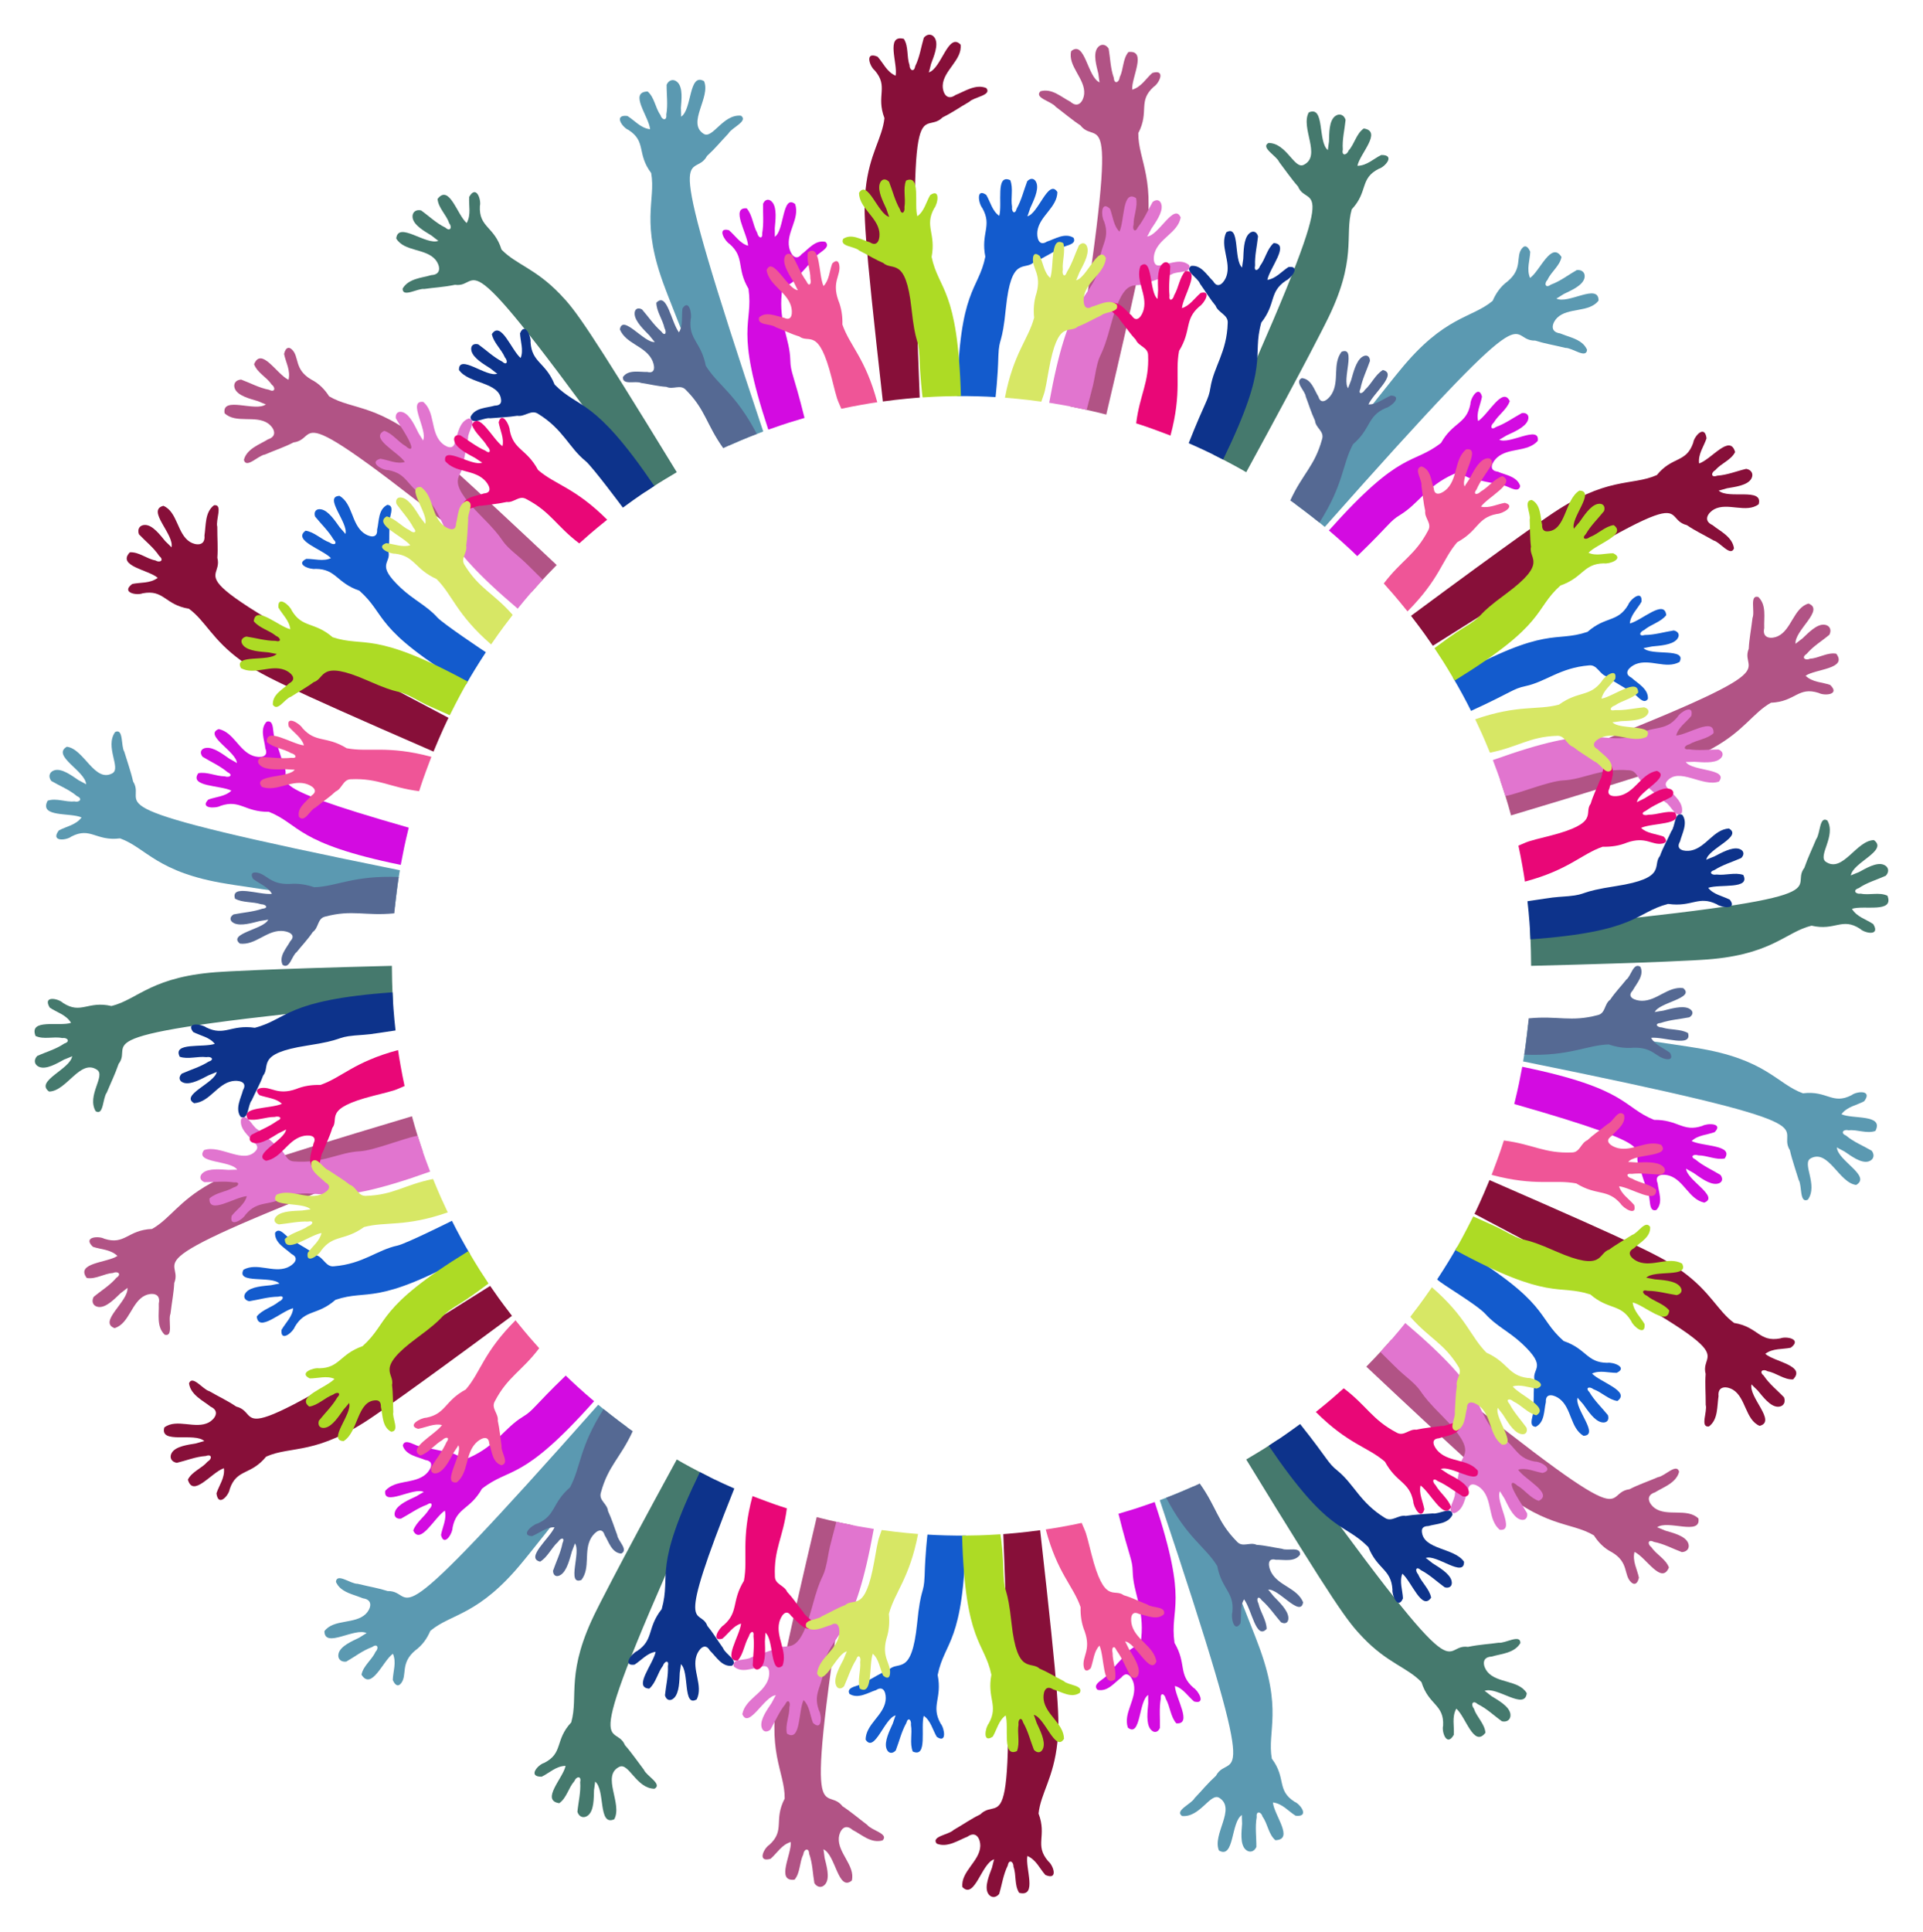 <?xml version="1.0" encoding="utf-8"?>

<!DOCTYPE svg PUBLIC "-//W3C//DTD SVG 1.1//EN" "http://www.w3.org/Graphics/SVG/1.1/DTD/svg11.dtd">
<svg version="1.1" id="Layer_1" xmlns="http://www.w3.org/2000/svg" xmlns:xlink="http://www.w3.org/1999/xlink" x="0px" y="0px"
	 viewBox="0 0 1652.539 1659.541" enable-background="new 0 0 1652.539 1659.541" xml:space="preserve">
<g>
	<g>
		<path fill="#870F39" d="M1465.83,1206.981c0.022-10.625-0.704-17.969-0.07-26.615c-6.576-24.87,52.562-5.508-198.639-137.505
			c0.526-1,6.369-13.053,12.879-29.029c135.83,59.127,149.786,66.909,165.358,78.178c24.898,18.022,30.6,34.147,44.854,44.557
			c20.781,3.375,21.317,16.756,39.739,13.256c5.189-2.079,18.878,0.643,8.928,8.022c-7.183,1.53-15.345,0.313-21.886,5.263
			c7.743,6.881,35.399,10.078,23.906,21.958c-7.899,0.382-14.286-5.593-21.891-6.987c-3.871-2.351-7.818,0.088-3.388,3.722
			c4.875,7.344,11.644,12.478,17.503,18.702c1.67,4.524-0.752,8.073-5.208,8.059c-6.706-0.034-13.18-8.897-17.426-13.973
			c-0.5-0.608-5.374-5.009-5.292-5.341c-2.778,11.032,21.812,32.037,6.93,35.724c-12.23-5.148-11.77-24.199-22.88-31.034
			c-4.61-2.83-13.328-4.034-12.413,5.576c-0.585,3.676-0.79,9.434-1.595,13.805c-0.854,4.628-2.493,9.031-6.561,12.129
			C1460.642,1226.75,1467.447,1212.645,1465.83,1206.981z"/>
		<path fill="#45796D" d="M1287.875,1411.28c-8.093,1.225-16.08,1.455-26.358,3.581c-25.521-3.558,2.868,54.261-163.575-177.831
			c-8.662,5.693-10.596,7.101-27.003,16.831c77.843,127.166,87.035,139.136,100.255,152.916
			c21.348,22.266,37.878,25.46,50.346,38.331c6.217,20.097,19.618,18.939,18.594,37.495c-1.353,5.205,3.115,18.599,9.2,7.777
			c0.511-7.337-1.845-15.286,2.148-22.447c8.204,7.013,15.008,33.819,25.055,20.687c-0.725-7.891-7.514-13.384-9.951-20.733
			c-2.86-3.51-1.004-7.771,3.2-3.888c7.97,3.858,14.011,9.892,20.96,14.813c4.697,1.02,7.863-1.883,7.227-6.302
			c-0.969-6.65-10.619-11.825-16.221-15.323c-0.67-0.41-5.693-4.627-6.01-4.498c10.429-4.306,34.668,17.203,36.302,1.95
			c-6.823-11.457-25.53-8.278-33.848-18.372c-3.426-4.161-5.829-12.643,3.782-13.091c4.152-1.288,9.035-1.92,13.465-3.448
			c4.448-1.5,8.553-3.76,11.12-8.141C1306.714,1403.47,1293.478,1412.077,1287.875,1411.28z"/>
		<path fill="#5B99B1" d="M1545.719,1013.737c-2.047-6.9-5.754-17.392-7.57-25.555c-13.718-22.183,50.31-19.75-229.243-76.293
			c1.29-7.752,1.839-10.357,4.305-31.521c111.968,14.269,144.422,19.901,144.422,19.901c60.286,9.589,69.185,30.878,91.748,39.017
			c20.944-2.609,25.194,10.13,41.81,1.578c4.206-3.368,18.258-4.787,10.86,5.201c-6.459,3.519-14.646,4.577-19.585,11.175
			c9.374,4.43,36.766-0.25,29.184,14.385c-7.513,2.576-15.295-1.365-23.007-0.574c-4.372-1.17-7.517,2.271-2.257,4.515
			c6.764,5.689,14.727,8.724,22.119,13.061c2.911,3.883,1.484,7.953-2.802,9.188c-6.48,1.842-15.129-4.842-20.602-8.52
			c-0.647-0.443-6.543-3.298-6.553-3.64c0.314,11.426,29.958,24.551,16.593,32.354c-14.768-1.706-23.792-31.061-39.084-22.854
			c-7.939,4.264,6.628,22.757-2.466,35.517C1546.208,1034.191,1548.756,1018.464,1545.719,1013.737z"/>
		<path fill="#B15385" d="M1424.842,1269.038c-9.5,4.1-16.389,6.178-24.484,10.381c-26.845,3.528,17.613,51.309-204.506-128.661
			c-7.235,8.128-9.071,10.412-21.694,23.354c82.234,77.455,107.152,98.892,107.152,98.892c45.478,40.34,67.802,33.855,88.405,46.066
			c3.884,6.118,8.95,11.201,15.476,14.478c14.947,8.819,9.81,19.714,16.678,25.906c2.321,2.098,5.111,2.054,6.551-4.001
			c-1.428-7.204-5.785-14.251-3.803-22.195c10.131,4.795,23.252,28.644,29.586,13.375c-2.765-7.417-10.761-10.94-15.038-17.388
			c-3.681-2.637-3.003-7.229,2.075-4.583c8.724,1.652,16.068,5.833,24.091,8.781c4.806-0.243,7.105-3.868,5.335-7.961
			c-2.675-6.157-13.353-8.626-19.68-10.536c-0.754-0.221-6.711-2.974-6.983-2.767c8.921-6.862,37.96,7.488,35.557-7.628
			c-9.582-9.259-26.844-1.32-37.499-8.86c-4.412-3.128-8.951-10.677,0.223-13.618c6.644-4.218,18.235-7.922,20.667-17.652
			C1440.976,1256.543,1430.554,1268.331,1424.842,1269.038z"/>
		<path fill="#135BCD" d="M1235.004,1099.193c7.183-10.888,13.639-21.585,17.167-27.938c80.734,48.693,67.548,59.643,91.582,80.852
			c19.754,6.75,19.651,18.457,37.383,18.714c4.903-0.871,18.113,3.865,8.165,8.599c-6.93,0.057-14.506-2.475-21.192,0.618
			c7.223,7.571,33.343,15.178,21.802,23.574c-7.546-1.09-13.359-7.499-20.539-10.105c-3.577-2.761-7.441-1.352-3.424,2.62
			c4.306,7.329,10.525,13.092,15.814,19.646c1.375,4.288-1.05,7.014-5.324,6.154c-6.419-1.299-12.066-10.238-15.909-15.502
			c-0.448-0.627-4.889-5.396-4.797-5.672c-3.03,9.294,19.283,32.345,4.993,32.764c-11.301-6.799-10.054-23.519-20.332-31.625
			c-4.25-3.343-12.441-6.037-11.931,2.591c-1.788,7.484-0.844,17.267-8.705,21.318c-7.644-0.397-0.603-11.743-1.972-16.84
			c0.37-8.761,0.066-16.336,0.927-23.373c-2.422-10.471,11.463-10.459-10.625-31.159c-11.132-10.414-22.273-15.233-31.359-25.325
			C1269.051,1120.594,1239.462,1103.651,1235.004,1099.193z"/>
		<path fill="#E175CF" d="M1186.194,1161.503c5.824-6.231,13.866-15.432,21.447-24.878c71.95,61.11,56.869,69.406,77.425,94.542
			c18.432,9.847,16.437,21.371,33.909,24.479c5.236-0.117,17.106,6.892,6.673,9.791c-6.873-1.075-14.142-4.847-21.02-2.792
			c5.947,8.659,30.523,20.392,17.727,26.749c-7.288-2.3-11.99-9.548-18.667-13.279c-2.359-2.52-10.189-6.585,2.056,13.261
			c2.205,3.572,4.551,7.065,6.629,10.721c0.668,4.45-2.208,6.707-6.255,5.207c-6.088-2.27-10.309-12.076-13.227-17.856
			c-0.341-0.69-3.954-6.102-3.818-6.359c-4.523,8.449,13.838,34.888-0.291,33.167c-10.125-8.584-6.18-24.847-15.008-34.474
			c-3.658-3.979-11.326-7.963-12.234,0.605c-2.698,6.596-3.643,17.017-11.97,19.689c-7.431-1.59,1.184-11.617,0.736-16.954
			c1.668-7.639,2.468-15.505,4.679-22.903c-0.826-10.799,16.906-11.026-15.17-43.267c-23.237-23.222-15.144-19.874-27.721-31.075
			C1199.703,1175.181,1205.48,1180.573,1186.194,1161.503L1186.194,1161.503z"/>
		<path fill="#D30BE1" d="M1308.156,916.485c90.723,18.598,86.213,34.713,113.298,45.613c20.826-0.232,24.71,10.841,41.473,5.16
			c4.32-2.46,18.344-2.409,10.577,5.383c-6.528,2.365-14.612,2.575-19.781,7.653c9.342,4.729,36.484,3.178,28.437,14.956
			c-7.47,1.492-15.093-2.612-22.725-2.673c-4.278-1.406-7.517,1.194-2.381,3.605c6.51,5.476,14.297,8.836,21.472,13.255
			c2.742,3.591,1.346,6.966-2.981,7.577c-6.482,0.917-14.796-5.635-20.146-9.309c-0.632-0.443-6.411-3.459-6.417-3.75
			c0.248,9.814,28.972,24.056,15.61,29.23c-12.93-2.667-17.301-18.827-29.703-23.048c-5.126-1.737-13.727-1.544-10.385,6.415
			c0.785,7.56,4.974,16.541-1.111,22.994c-7.347,2.164-4.466-10.868-7.462-15.22c-2.278-7.418-5.463-15.758-6.918-22.338
			c-10.039-15.53,29.387-14.29-107.727-53.501C1305.092,932.908,1305.909,928.111,1308.156,916.485z"/>
		<path fill="#0D338B" d="M1117.277,1223.413c-14.86,10.823-17.8,12.587-26.992,18.663c52.44,77.225,64.324,65.379,85.654,87.09
			c7.786,19.347,19.5,18.652,20.681,36.307c-0.617,4.928,4.812,17.851,9.034,7.706c-0.302-6.883-3.256-14.575-0.533-21.211
			c7.956,6.818,16.927,32.457,24.733,20.541c-1.491-7.473-8.206-12.941-11.205-19.985c-2.95-3.425-1.782-7.402,2.417-3.58
			c7.562,3.923,13.653,9.83,20.489,14.77c4.393,1.191,6.899-1.485,5.832-5.68c-1.624-6.319-10.893-11.531-16.313-15.032
			c-0.65-0.413-5.628-4.565-5.904-4.465c8.943-3.691,33.22,17.567,32.955,3.198c-8.306-12.243-35.34-10.096-36.252-26.162
			c-0.14-2.508,1.243-4.458,5.523-4.514c7.154-2.099,17.121-1.677,20.847-9.806c-0.754-7.6-11.886-0.012-16.911-1.054
			c-7.892,0.7-15.595,0.896-23.308,2.156c-6.435-1.187-11.978,5.667-17.945,1.641c-21.543-13.251-26.482-29.05-40.691-40.51
			C1140.535,1256.313,1142.136,1254.639,1117.277,1223.413L1117.277,1223.413z"/>
		<path fill="#ADDB25" d="M1266.016,1045.069c-6.924,13.938-12.79,24.556-15.391,28.923c81.437,44.251,88.277,28.974,116.055,38.1
			c15.779,13.597,25.882,7.63,35.043,22.774c1.72,4.665,12.479,13.661,11.556,2.698c-3.468-6.014-9.521-11.386-10.198-18.598
			c10.192,2.403,29.947,21.076,31.385,6.887c-4.75-5.954-13.225-7.727-19.1-12.599c-4.188-1.686-4.988-5.761,0.496-4.294
			c8.51,0.009,16.63,2.457,24.967,3.703c4.325-0.957,5.571-4.361,2.594-7.718c-4.356-4.873-14.962-5.234-21.392-5.859
			c-0.769-0.069-7.132-1.487-7.325-1.268c6.532-7.334,37.582,0.274,30.764-12.295c-11.618-6.302-25.331,3.258-37.561-1.517
			c-4.676-1.806-11.642-7.479-3.815-11.602c5.509-5.297,14.424-9.367,13.979-18.295c-4.168-6.386-10.35,5.328-15.51,6.831
			c-6.089,3.916-14.512,8.65-19.691,12.622c-10.049,3.025-4.238,19.707-45.75,1.504c-30.845-13.633-23.654-6.771-39.019-14.647
			C1283.668,1052.737,1290.759,1056.167,1266.016,1045.069L1266.016,1045.069z"/>
		<path fill="#EF5597" d="M1392.619,1034.022c2.464,4.141,14.471,11.329,11.732,1.243c-4.397-5.207-11.219-9.531-13.007-16.105
			c10.367,1.106,32.778,16.245,31.827,2.908c-5.635-4.995-14.219-5.693-20.776-9.553c-4.395-1.103-5.755-4.751-0.154-4.006
			c8.325-0.94,16.679,0.416,25.047,0.629c4.159-1.405,4.658-4.764,1.337-7.428c-5.024-4.006-15.547-3.156-21.99-3.025
			c-0.764,0.023-7.229-0.574-7.381-0.35c4.97-7.416,36.965-3.986,28.284-14.811c-12.389-4.492-24.442,5.863-37.152,2.847
			c-5.257-1.256-12.539-5.776-5.63-10.25c4.887-5.585,12.745-10.702,10.845-18.389c-5.105-5.356-9.312,6.025-14.187,8.033
			c-8.27,6.603-12.344,9.096-17.281,13.786c-5.755,2.415-6.308,10.541-13.302,10.548c-23.688,0.998-33.433-7.108-58.479-10.268
			c-2.381,7.351-3.067,9.842-10.513,29.523c38.008,10.148,53.454,3.688,72.744,7.366
			C1372.386,1027.649,1381.141,1020.976,1392.619,1034.022z"/>
		<path fill="#E90777" d="M1214.453,1289.739c0.049,4.803,6.846,17.014,9.557,6.953c-1.168-6.647-4.96-13.919-3.23-20.479
			c8.439,6.152,20.241,30.426,26.153,18.469c-2.376-7.138-9.468-12.041-13.227-18.675c-3.247-3.144-2.65-7.043,1.838-3.586
			c7.702,3.369,14.265,8.728,21.417,13.112c4.342,0.902,6.392-1.822,4.837-5.805c-2.36-5.999-11.876-10.505-17.491-13.582
			c-0.672-0.362-5.952-4.091-6.2-3.978c8.025-4.039,33.959,15.096,31.861,1.27c-8.542-10.155-23.958-7.019-33.577-16.108
			c-3.676-3.45-8.096-11.132,0.264-11.703c6.521-2.382,16.122-2.517,18.624-10.5c-1.711-7.232-11.37,0.61-16.291-0.12
			c-6.35,0.946-15.297,1.742-21.916,3.277c-6.282-0.809-10.632,6.062-16.82,2.498c-21.214-11.138-25.438-22.876-45.494-38.083
			c-7.339,6.49-10.288,9.305-23.999,20.354c28.046,27.924,44.362,29.745,59.412,42.715
			C1200.14,1274.178,1211.068,1272.714,1214.453,1289.739z"/>
		<path fill="#D7E765" d="M1312.996,1183.877c4.794-0.295,17.46,5.611,7.619,9.035c-6.72-0.69-14.236-3.952-20.657-1.758
			c6.74,7.977,31.796,18.013,20.294,24.765c-7.29-1.86-12.688-8.583-19.574-11.857c-3.368-3.014-7.214-2.14-3.445,2.09
			c3.911,7.441,9.726,13.604,14.61,20.424c1.211,4.267-1.361,6.506-5.444,5.24c-6.153-1.925-11.328-11.095-14.798-16.475
			c-0.409-0.644-4.506-5.644-4.411-5.899c-3.454,8.288,17.48,32.792,3.545,31.688c-10.736-7.792-8.72-23.4-18.467-32.339
			c-3.704-3.419-11.682-7.28-11.653,1.099c-1.91,6.674-1.358,16.26-9.142,19.326c-7.336-1.19-0.205-11.384-1.284-16.24
			c0.475-6.208,0.65-15.475,1.701-22.093c-1.256-6.205,5.285-11.037,1.287-16.954c-12.628-20.362-24.637-23.736-41.241-42.651
			c5.919-7.748,8.512-10.877,18.571-25.38c29.854,25.961,32.859,42.118,46.867,56.192
			C1296.452,1170.716,1295.774,1181.719,1312.996,1183.877z"/>
		<path fill="#556993" d="M1432.298,909.947c3.112,0.387,5.31-0.848,2.824-5.457c-5.423-4.119-13.104-6.854-16.217-12.875
			c10.407-1.185,35.602,8.675,31.681-4.13c-6.605-3.645-15.125-2.447-22.376-4.783c-4.522-0.114-6.685-3.384-1.03-3.88
			c8.011-2.732,16.398-3.24,24.611-4.859c3.737-2.282,3.471-5.67-0.361-7.548c-5.774-2.815-15.865,0.312-22.101,1.85
			c-0.74,0.189-7.171,1.02-7.269,1.272c3.203-8.324,35.171-11.916,24.366-20.645c-13.15-1.689-22.526,11.063-35.587,10.891
			c-5.403-0.078-13.513-2.91-7.79-8.8c3.338-6.153,10.067-12.925,6.645-20.36c-6.132-4.143-8.004,8.091-12.117,10.955
			c-4.02,5.199-9.418,10.626-13.852,17.273c-5.254,3.668-3.822,11.672-10.68,13.237c-23.372,6.194-33.926,0.34-59.348,2.783
			c-0.994,11.482-3.003,26.358-3.82,31.194c39.273,1.568,52.994-8.134,72.621-8.776c6.75,2.312,13.828,3.474,21,2.829
			C1420.748,899.499,1423.141,908.822,1432.298,909.947z"/>
	</g>
	<g>
		<path fill="#870F39" d="M819.469,1572.149c9.078-5.216,14.819-9.449,22.947-13.38c18.428-18.307,30.93,42.792,19.773-240.798
			c1.892-0.091,17.665-1.349,31.672-3.342c16.595,147.432,16.803,163.227,14.811,182.286c-3.185,30.659-14.289,43.562-16.183,61.127
			c7.452,19.683-3.86,26.84,8.359,41.04c4.267,3.327,8.969,16.675-2.483,11.748c-4.971-5.51-7.738-12.919-15.468-16.334
			c-2.084,10.147,8.943,35.693-7.049,31.687c-4.27-6.647-2.293-15.168-4.883-22.45c0.1-4.528-3.977-6.725-4.906-1.07
			c-3.912,7.879-4.967,16.318-7.419,24.5c-3.072,3.707-7.343,3.384-9.553-0.482c-3.316-5.825,1.105-15.862,3.369-22.077
			c0.275-0.737,1.644-7.158,1.972-7.253c-10.899,3.105-16.735,34.864-27.367,23.886c-1.661-13.219,15.003-22.295,15.358-35.343
			c0.143-5.407-3.169-13.562-11.009-7.973c-3.342,1.263-8.185,3.938-12.713,5.544c-4.421,1.55-9.038,2.35-13.749,0.424
			C799.853,1577.589,815.508,1576.276,819.469,1572.149z"/>
		<path fill="#45796D" d="M553.338,1520.42c-4.546-5.911-10.584-14.713-16.265-21.116c-9.275-22.534-45.232,28.606,72.559-230.453
			c-11.546-5.722-22.55-11.735-28.032-14.99c-54.052,99-68.563,128.688-68.563,128.688c-27.522,54.213-15.568,74.261-22.16,97.186
			c-14.322,15.368-6.582,26.357-23.234,34.804c-5.198,1.438-14.588,11.994-2.149,11.843c6.574-3.127,12.317-9.18,20.532-9.309
			c-1.905,10.192-21.751,29.63-5.451,32.078c6.491-4.578,7.859-13.192,13.021-18.977c1.615-4.228,6.247-4.759,4.982,0.817
			c0.645,8.815-1.563,17.045-2.382,25.576c1.442,4.629,5.573,5.865,9.086,3.115c5.291-4.169,4.945-15.097,5.174-21.687
			c0.021-0.784,1.164-7.234,0.893-7.443c9.039,6.931,2.362,38.691,16.485,32.41c7.394-13.179-11.298-37.446,4.393-45.059
			c8.115-3.953,14.595,18.719,30.22,18.82C569.618,1532.816,555.399,1525.621,553.338,1520.42z"/>
		<path fill="#5B99B1" d="M1026.565,1544.843c7.382-7.7,10.629-12.123,18.384-19.274c12.419-23.173,42.306,33.887-48.288-236.737
			c9.955-3.794,12.298-4.563,29.387-12.016c43.496,103.957,54.897,135.074,54.897,135.074c21.828,57.095,7.778,75.178,11.993,98.981
			c12.657,16.807,3.864,27.01,19.513,37.031c5.014,1.944,13.264,13.415,0.912,12.008c-6.253-3.878-11.32-10.441-19.472-11.394
			c0.876,10.763,18.629,31.97,2.077,32.428c-5.978-5.208-6.449-13.929-10.981-20.208c-1.168-4.374-5.716-5.364-5.034,0.318
			c-1.551,8.717-0.199,17.159-0.29,25.673c-1.933,4.404-6.15,5.269-9.362,2.165c-4.826-4.682-3.354-15.535-2.901-22.124
			c0.061-0.783-0.409-7.325-0.119-7.506c-9.641,5.953-6.396,38.197-19.755,30.565c-5.994-13.889,15.051-35.963,0.311-45.267
			c-7.624-4.795-16.496,17.053-32.013,15.593C1009.105,1555.555,1023.971,1549.788,1026.565,1544.843z"/>
		<path fill="#B15385" d="M745.312,1567.815c-6.469-4.853-14.948-11.971-21.266-16.016c-16.036-20.727-36.1,40.187,8.775-241.442
			c-14-2.653-29.119-6.474-30.966-7.009c-25.841,109.717-31.974,142.28-31.974,142.28c-12.147,59.548,4.71,75.792,4.44,99.563
			c-9.734,18.632,0.658,27.147-13.165,39.732c-4.634,2.774-10.888,15.45,1.076,11.981c5.49-4.767,9.482-12.1,17.326-14.416
			c0.872,10.324-13.107,34.344,3.267,32.358c5.031-6.076,4.068-14.769,7.508-21.717c0.434-4.503,4.76-6.259,5.021-0.551
			c2.963,8.313,3.019,16.829,4.495,25.262c2.633,4.085,6.891,4.26,9.575,0.624c3.992-5.437,0.761-15.862-0.767-22.266
			c-0.189-0.754-0.793-7.312-1.109-7.445c10.582,4.417,12.58,36.656,24.465,26.877c3.184-12.88-12.34-23.824-11.156-36.891
			c0.439-5.07,4.512-13.134,11.891-6.577c7.953,4.044,15.666,11.686,25.645,8.969
			C764.27,1575.469,748.821,1572.476,745.312,1567.815z"/>
		<path fill="#135BCD" d="M797.015,1318.388c8.652,0.565,22.341,0.999,32.942,0.843c-1.727,93.354-18.241,90.287-24.164,119.783
			c4.065,20.501-6.119,26.224,2.547,41.748c3.364,4.037,5.56,17.594-3.346,11.361c-3.523-5.993-5.21-14.003-11.159-18.012
			c-2.927,10.081,3.57,36.523-9.456,30.655c-2.839-7.096-0.213-15.326-1.558-22.856c0.595-4.485-2.562-7.135-3.985-1.626
			c-4.186,7.487-6.046,15.687-9.062,23.549c-3.019,3.333-6.587,2.534-7.991-1.55c-2.102-6.152,2.807-15.626,5.428-21.543
			c0.318-0.701,2.214-6.923,2.499-6.981c-9.402,1.846-18.208,32.837-25.839,20.776c0.224-13.275,15.301-20.491,17.152-33.419
			c0.759-5.351-1.017-13.814-8.217-9.106c-6.655,2.075-15.323,7.932-22.819,3.255c-3.469-6.752,9.837-6.57,13.584-10.192
			c6.453-3.269,12.999-7.656,20.678-10.89c7.818-7.553,19.241,6.127,23.856-39.175c3.237-32.702,5.778-24.304,6.471-41.137
			C795.064,1334.752,797.015,1318.388,797.015,1318.388z"/>
		<path fill="#E175CF" d="M718.727,1307.432c17.555,3.818,21.746,4.354,32.171,6.102c-16.656,92.25-32.118,85.529-42.934,114.354
			c0.728,20.85-10.259,24.954-4.177,41.578c2.562,4.257,2.843,18.274-5.132,10.705c-2.524-6.446-2.916-14.566-8.117-19.6
			c-4.507,9.454-2.312,36.542-14.281,28.792c-1.669-7.431,2.253-15.142,2.135-22.785c1.309-4.327-1.369-7.497-3.659-2.303
			c-5.322,6.642-8.497,14.508-12.745,21.789c-3.462,2.78-6.891,1.605-7.643-2.81c-1.073-6.447,5.288-14.945,8.825-20.346
			c0.427-0.643,3.306-6.493,3.598-6.506c-9.814,0.508-23.318,29.469-28.849,16.288c2.361-13.007,18.402-17.711,22.337-30.237
			c1.525-4.794,1.445-13.764-6.657-10.236c-7.568,0.974-16.362,5.378-23.016-0.559c-2.368-7.249,10.625-4.728,15.038-7.817
			c6.93-2.315,15.811-5.891,22.169-7.449c8.624-5.923,18.018,9.031,29.814-34.736c8.511-31.952,9.572-22.9,13.005-39.59
			C713.657,1325.991,711.888,1333.681,718.727,1307.432L718.727,1307.432z"/>
		<path fill="#D30BE1" d="M992.295,1290.427c29.606,89.24,12.623,89.635,17.034,120.993c10.596,17.927,2.94,26.85,16.214,38.494
			c4.282,2.498,11.23,14.662,0.618,11.869c-5.286-4.407-9.557-11.492-16.51-13.349c0.567,10.472,15.443,33.196,1.236,32.139
			c-5.036-5.786-5.272-14.404-9.037-21.081c-0.92-4.427-4.784-5.914-4.309-0.254c-1.492,8.396-0.518,16.827-0.763,25.264
			c-1.737,4.192-5.392,4.536-8.066,1.147c-4.022-5.134-2.507-15.666-1.982-22.099c0.069-0.764-0.194-7.253,0.057-7.398
			c-8.381,4.833-6.282,37.041-17.55,28.085c-4.173-12.622,7.705-24.214,5.158-37.224c-1.024-5.304-5.484-12.575-10.749-5.837
			c-5.973,4.363-11.76,12.559-20.475,10.549c-5.561-5.23,7.22-9.419,9.472-14.04c4.331-4.682,10.565-12.22,15.904-17.165
			c3.01-5.901,11.77-5.979,12.221-13.228c2.597-25.175-6.928-38.736-7.363-56.949c-0.279-11.264-2.596-11.12-12.231-49.851
			C972.02,1297.245,974.721,1296.604,992.295,1290.427z"/>
		<path fill="#0D338B" d="M631.025,1278.792c-12.416-5.414-23.81-11.004-29.568-14.064c-41.218,84.797-24.198,86.784-32.813,117.673
			c-12.979,16.529-6.403,26.161-21.166,36.052c-4.587,1.94-13.09,13.104-2.166,11.658c5.856-3.733,10.805-9.967,18.111-11.02
			c-1.935,10.284-19.701,30.889-5.444,31.643c5.736-5.025,7.12-13.566,11.722-19.661c1.498-4.27,5.501-5.179,4.297,0.337
			c0.383,8.49-1.692,16.71-2.555,25.087c1.183,4.349,4.71,5.297,7.818,2.267c4.672-4.579,4.542-15.171,4.896-21.677
			c0.034-0.77,1.159-7.187,0.931-7.369c7.563,6.098,1.486,37.583,13.671,30.201c5.754-11.87-4.383-25.23-0.191-37.6
			c1.742-5.118,7.141-11.845,11.416-4.339c5.669,5.472,10.228,14.025,18.912,13.129c6.164-4.45-5.728-10.037-7.526-15.194
			c-5.598-7.867-8.878-13.561-13.509-19.081C601.661,1379.827,578.514,1410.071,631.025,1278.792z"/>
		<path fill="#ADDB25" d="M859.714,1318.122c-16.287,1.04-21.827,0.995-32.921,1.157c2.499,92.819,19.14,90.76,25.167,119.536
			c-3.893,20.488,6.34,26.218-2.196,41.735c-3.179,3.822-5.584,17.637,3.443,11.357c3.472-6.017,5.098-13.926,11.005-18.127
			c3.013,10.025-3.28,36.478,9.719,30.618c2.781-7.093,0.083-15.318,1.367-22.843c-0.636-4.44,2.496-7.173,3.968-1.696
			c4.243,7.368,6.178,15.623,9.261,23.462c3.048,3.316,6.615,2.557,7.981-1.582c2.044-6.222-2.935-15.549-5.611-21.495
			c-0.324-0.7-2.274-6.918-2.56-6.975c9.503,1.953,18.638,32.72,26.014,20.544c-0.34-13.185-15.481-20.405-17.442-33.314
			c-0.805-5.346,0.902-13.801,8.149-9.097c7.645,2.297,15.531,7.744,22.834,2.98c3.435-6.791-9.749-6.302-13.665-10.046
			c-8.652-4.45-14.124-7.969-20.772-10.743c-7.725-7.106-19.232,5.893-24.177-38.887c-3.514-32.679-5.987-24.298-6.822-41.12
			C862.42,1352.584,861.957,1331.581,859.714,1318.122z"/>
		<path fill="#EF5597" d="M931.329,1432.01c0.644,3.537,2.741,4.494,6.051,1.09c2.319-6.407,2.646-14.556,7.466-19.325
			c4.53,10.275,2.32,36.581,13.361,29.032c1.513-7.393-2.163-15.169-2.091-22.788c-1.235-4.351,1.239-7.391,3.394-2.141
			c4.988,6.831,7.973,14.708,11.96,22.058c3.289,2.888,6.444,1.624,7.094-2.593c0.966-6.35-5.023-15.052-8.345-20.547
			c-0.401-0.65-3.107-6.542-3.376-6.561c8.882,0.579,21.844,30.022,26.946,17.115c-2.312-13.05-17.263-18.208-20.992-30.732
			c-1.534-5.181-1.254-13.764,6.059-10.049c6.377,1.176,15.308,5.852,21.362,0.278c2.062-7.092-10.038-5.208-14.045-8.308
			c-8.23-3.194-13.335-5.949-20.564-8.08c-8.285-6.438-16.513,8.656-27.736-35.57c-5.205-20.762-4.353-17.036-8.334-26.528
			c-11.504,2.508-24.844,4.774-30.871,5.6c10.156,37.958,23.5,48.171,29.949,66.752c-0.2,7.134,0.794,14.238,3.54,20.893
			C937.881,1417.913,929.679,1422.911,931.329,1432.01z"/>
		<path fill="#E90777" d="M621.988,1396.109c-4.141,2.464-11.33,14.471-1.243,11.732c5.207-4.396,9.531-11.22,16.106-13.006
			c-1.107,10.367-16.247,32.777-2.91,31.827c4.995-5.634,5.693-14.218,9.554-20.775c1.103-4.395,4.752-5.756,4.006-0.153
			c0.94,8.325-0.416,16.679-0.63,25.046c1.405,4.159,4.764,4.658,7.428,1.337c4.006-5.022,3.157-15.548,3.026-21.99
			c-0.022-0.764,0.575-7.229,0.351-7.381c7.416,4.971,3.984,36.963,14.809,28.285c4.494-12.391-5.862-24.441-2.845-37.152
			c1.256-5.257,5.777-12.539,10.251-5.63c5.569,4.871,10.699,12.747,18.388,10.846c5.357-5.105-6.025-9.314-8.032-14.188
			c-6.633-8.308-9.092-12.342-13.785-17.281c-2.416-5.76-10.541-6.304-10.547-13.302c-0.998-23.674,7.11-33.448,10.272-58.478
			c-7.31-2.368-9.852-3.07-29.522-10.515c-10.15,38.007-3.691,53.452-7.37,72.744
			C628.363,1375.875,635.035,1384.631,621.988,1396.109z"/>
		<path fill="#D7E765" d="M764.826,1437.971c-0.394,3.626-2.383,4.62-5.955,1.488c-2.776-6.215-3.694-14.301-8.848-18.706
			c-3.516,9.81,0.361,36.594-11.23,29.901c-2.045-7.255,1.06-15.282,0.437-22.871c0.918-4.43-1.773-7.273-3.543-1.878
			c-4.478,7.144-6.883,15.203-10.331,22.838c-3.073,3.125-6.313,2.102-7.267-2.052c-1.424-6.257,3.921-15.379,6.838-21.106
			c0.353-0.678,2.627-6.754,2.894-6.793c-8.802,1.242-19.63,31.491-25.643,19.038c1.359-13.179,15.907-19.443,18.719-32.204
			c1.155-5.279,0.252-13.812-6.778-9.562c-6.209,1.612-14.974,6.956-21.285,1.806c-2.574-6.921,9.589-5.87,13.406-9.298
			c7.846-3.691,13.029-6.971,19.932-9.552c7.813-6.947,17.137,7.268,25.104-37.463c3.703-21.146,3.129-17.359,6.401-27.07
			c15.177,2.149,30.26,3.353,31.26,3.397c-7.35,38.35-19.943,49.623-25.1,68.694c0.715,7.096,0.236,14.252-2.025,21.092
			C757.296,1424.28,765.803,1428.903,764.826,1437.971z"/>
		<path fill="#556993" d="M1059.023,1385.018c-1.407,4.554,1.429,18.254,7.035,9.496c0.854-6.766-0.615-14.792,3.036-20.513
			c6.76,9.147,10.308,35.202,19.409,25.408c-0.147-7.549-5.437-14.327-7.039-21.779c-2.159-3.974-0.413-7.487,2.84-2.838
			c6.381,5.58,11.061,12.684,16.51,18.906c3.842,2.094,6.641,0.167,6.351-4.091c-0.451-6.409-8.2-13.584-12.646-18.215
			c-0.533-0.546-4.465-5.7-4.732-5.659c8.746-1.413,27.897,24.497,30.045,10.787c-5.116-12.229-20.835-13.977-27.22-25.382
			c-2.63-4.714-4.239-13.154,3.714-11.135c6.478-0.253,16.247,2.351,20.913-4.418c0.458-7.368-10.933-2.875-15.529-5.023
			c-8.814-1.324-14.11-2.842-21.848-3.375c-5.799-2.728-11.979,2.55-16.78-2.656c-16.958-17.074-17.29-29.285-32.035-50.008
			c-8.601,4.034-20.145,8.908-28.876,12.209c18.379,35.051,33.274,41.582,43.848,58.589
			C1050.022,1365.777,1060.91,1367.89,1059.023,1385.018z"/>
	</g>
	<g>
		<path fill="#870F39" d="M179.872,1195.183c9.102,5.262,15.264,7.919,23.096,13.211c26.251,6.583-23.842,49.103,218.259-103.655
			c5.673,8.164,7.248,10.681,18.764,25.733c-90.74,67.215-118.038,85.593-118.038,85.593c-50.198,34.83-71.122,25.55-93.223,35.339
			c-13.35,16.383-25.266,10.188-31.292,27.813c-0.685,5.325-9.864,16.084-11.429,3.76c2.269-6.991,7.428-13.479,6.402-21.609
			c-10.833,3.634-26.487,25.708-30.97,9.797c3.623-7.044,11.977-9.597,16.986-15.499c3.966-2.183,3.837-6.828-1.516-4.801
			c-8.856,0.601-16.745,3.937-24.974,5.881c-4.741-0.813-6.594-4.69-4.352-8.549c3.385-5.802,14.276-6.988,20.783-8.135
			c0.775-0.13,7.013-2.159,7.259-1.921c-8.122-7.917-38.6,2.986-34.408-11.798c10.609-8.064,26.799,1.882,38.269-4.347
			c4.75-2.585,10.152-9.55,1.397-13.565c-3.433-2.797-7.038-4.718-11.194-8.252c-3.562-3.061-6.544-6.688-7.265-11.727
			C165.298,1180.87,174.355,1193.817,179.872,1195.183z"/>
		<path fill="#45796D" d="M91.784,938.624c3.412-8.281,7.258-16.082,10.159-24.613c14.939-19.376-47.329-24.797,235.881-52.295
			c-0.988-15.269-0.948-23.696-1.072-31.946c-113.215,2.825-145.693,5.101-145.693,5.101c-60.73,3.322-72.081,23.664-95.245,29.413
			c-20.553-4.727-26.092,7.478-41.757-2.705c-3.844-3.772-17.68-6.612-11.331,4.052c5.994,4.116,14.097,6.06,18.326,13.094
			c-9.79,3.443-36.528-4.021-30.509,11.289c7.174,3.329,15.345,0.213,22.93,1.79c4.468-0.713,7.25,3.027,1.79,4.714
			c-7.306,4.954-15.536,7.149-23.331,10.696c-3.312,3.557-2.345,7.748,1.816,9.413c6.262,2.496,15.545-3.252,21.362-6.341
			c0.686-0.373,6.844-2.602,6.906-2.942c-1.534,11.315-32.338,21.372-19.848,30.43c15.095-0.175,26.777-28.464,41.254-18.678
			c7.599,5.14-9.044,21.912-1.23,35.551C89.149,958.919,88.176,943.185,91.784,938.624z"/>
		<path fill="#5B99B1" d="M307.305,1360.667c11.933,2.893,17.847,3.664,25.852,6.255c26.665-0.746-8.381,53.588,180.929-160.096
			c5.141,4.331,14.364,11.628,25.185,19.508c-68.554,89.738-89.704,114.982-89.704,114.982
			c-38.403,47.168-61.631,44.538-79.753,59.771c-2.836,6.661-7.01,12.498-12.923,16.794c-13.259,11.084-6.607,21.2-12.279,28.297
			c-2.788,3.483-5.346,1.25-7.089-2.918c0.237-7.336,3.369-14.967,0.136-22.497c-8.515,5.871-18.245,31.96-27.019,17.985
			c1.518-7.757,8.842-12.536,12.013-19.587c3.206-3.199,1.783-7.61-2.801-4.173c-8.284,2.979-14.888,8.337-22.326,12.544
			c-4.788,0.547-7.654-2.645-6.576-6.966c1.636-6.501,11.78-10.681,17.72-13.598c0.709-0.341,6.144-4.028,6.447-3.868
			c-10.044-5.332-36.315,13.585-36.314-1.761c7.904-10.639,26.291-5.68,35.574-14.84c3.847-3.802,7.095-11.979-2.453-13.371
			c-6.511-2.68-13.824-4.116-18.97-8.416c-1.769-1.478-3.212-3.348-4.254-5.667C289.349,1350.935,301.402,1360.886,307.305,1360.667
			z"/>
		<path fill="#B15385" d="M146.505,1128.661c1.307-10.887,2.838-18.084,3.237-26.436c9.672-23.88-52.158-11.52,213.595-112.892
			c-2.404-6.768-6.432-19.497-9.336-30.329c-140.871,42.198-156.54,48.482-173.477,57.9c-26.96,14.97-34.46,30.266-49.861,38.904
			c-21.189,0.875-23.118,14.125-41.024,8.422c-4.735-2.627-18.857-1.719-9.83,6.906c6.938,2.39,14.976,2.09,21.117,7.835
			c-8.513,5.913-36.33,5.786-26.371,18.969c7.789,1.326,14.847-3.851,22.559-4.326c4.125-1.874,7.734,1.028,2.948,4.092
			c-5.707,6.713-13.053,11.011-19.613,16.498c-2.196,4.296-0.242,8.124,4.208,8.631c6.714,0.745,14.105-7.253,18.958-11.803
			c0.569-0.545,5.936-4.337,5.894-4.678c1.35,11.402-25.443,29.286-11.098,34.659c12.721-3.663,14.549-22.638,26.396-28.105
			c4.914-2.263,13.707-2.417,11.642,7.028c0.408,9.168-2.172,19.598,5.049,26.728
			C149.323,1148.922,144.226,1134.117,146.505,1128.661z"/>
		<path fill="#135BCD" d="M388.385,1048.813c4.342,8.773,9.995,19.213,15.667,28.778c-81.828,45.374-87.113,29.426-115.76,39.111
			c-15.728,13.777-25.77,7.819-34.876,23.09c-1.758,4.913-12.457,13.613-11.51,2.785c3.427-6.05,9.52-11.518,10.019-18.675
			c-10.195,2.506-29.829,21.353-31.278,7.133c4.723-6.006,13.166-7.845,19.013-12.773c4.183-1.726,4.897-5.783-0.587-4.263
			c-8.552,0.102-16.591,2.592-24.914,3.909c-4.401-0.949-5.499-4.437-2.667-7.693c4.273-4.892,14.942-5.374,21.382-6.061
			c0.766-0.075,7.107-1.542,7.299-1.324c-6.33-7.212-37.525,0.596-30.926-12.004c11.608-6.431,25.433,3.01,37.559-1.844
			c5.016-2.016,11.453-7.777,3.758-11.653c-5.706-5.155-14.613-9.606-14.174-18.158c4.11-6.366,10.47,5.225,15.595,6.687
			c6.551,4.262,13.622,7.79,19.763,12.468c6.382,1.951,8.272,10.435,15.261,9.562c25.191-2.107,36.811-13.997,54.658-17.817
			C348.863,1068.518,387.375,1049.318,388.385,1048.813z"/>
		<path fill="#E175CF" d="M358.826,975.674c3.359,10.274,4.353,13.866,10.812,30.872c-89.65,32.117-87.699,14.476-120.566,19.898
			c-17.637,10.998-26.785,3.586-38.096,17.12c-2.393,4.339-14.386,11.572-11.853,0.9c4.267-5.376,11.244-9.783,12.958-16.823
			c-10.458,0.816-32.847,16.229-32.091,1.994c5.661-5.171,14.273-5.611,20.858-9.532c4.404-1.025,5.796-4.922,0.147-4.313
			c-8.433-1.292-16.84-0.117-25.283-0.162c-4.198-1.647-4.66-5.284-1.329-8.04c5.034-4.141,15.604-2.877,22.05-2.506
			c0.766,0.051,7.248-0.366,7.4-0.119c-4.998-8.19-37.182-5.471-28.501-16.878c14.104-5.036,34.395,12.84,44.692,0.297
			c1.566-1.934,1.679-4.343-1.77-6.907c-4.386-5.706-12.845-11.47-11.039-20.217c5.106-5.655,9.579,6.943,14.255,9.139
			c4.887,4.302,12.455,10.234,17.542,15.491c5.984,2.872,6.275,11.636,13.514,11.904c25.239,1.997,38.567-7.845,56.769-8.713
			C320.887,988.512,346.04,978.232,358.826,975.674z"/>
		<path fill="#D30BE1" d="M510.527,1203.806c-62.454,70.139-71.671,55.974-96.329,75.194
			c-10.275,18.196-21.768,15.952-25.261,33.323c-0.007,5.276-7.309,16.92-9.948,6.447c1.237-6.847,5.178-14.026,3.286-20.953
			c-8.791,5.74-21.118,30.027-27.159,17.1c2.471-7.234,9.826-11.764,13.712-18.353c3.374-3.014,2.707-7.082-1.962-3.832
			c-8.053,2.949-14.803,7.953-22.218,11.955c-4.464,0.563-6.651-2.366-5.056-6.378c2.413-6.034,12.313-10.024,18.159-12.805
			c0.698-0.325,6.192-3.81,6.446-3.667c-8.313-4.722-35.201,13.014-33.148-1.068c8.818-9.921,24.981-5.594,34.81-14.194
			c4.063-3.564,8.226-11.137-0.316-12.248c-6.265-2.725-17.022-4.083-19.406-12.424c1.767-7.386,11.607,1.452,16.933,1.131
			c8.883,2.09,15.347,2.824,22.785,5.215c6.582-0.357,11.225,7.114,17.574,3.972c23.147-10.389,30.102-25.41,45.682-34.917
			c9.692-5.931,8.352-7.834,37.042-35.524C491.64,1187.163,500.914,1195.704,510.527,1203.806z"/>
		<path fill="#0D338B" d="M339.903,885.294c-1.383-11.866-2.363-26.038-2.6-32.759c-92.486,6.608-90.011,23.177-118.32,30.445
			c-20.671-2.967-25.879,7.506-41.814-0.323c-4.001-3.021-17.909-4.769-11.175,3.947c6.174,3.199,14.219,4.463,18.577,10.185
			c-9.868,3.459-36.617-1.638-30.109,11.082c7.228,2.458,15.312-0.606,22.898,0.336c4.448-0.834,7.253,2.177,1.825,3.894
			c-7.187,4.573-15.314,6.874-23.002,10.308c-3.174,3.195-2.195,6.718,1.952,7.902c6.247,1.77,15.456-3.643,21.231-6.578
			c0.683-0.355,6.8-2.583,6.842-2.871c-1.371,9.513-31.798,19.951-19.38,26.924c13.238-0.938,19.68-16.39,32.492-18.932
			c5.303-1.045,13.841,0.275,9.503,7.72c-1.63,6.529-7.147,16.008-1.989,22.952c6.93,3.092,5.938-10.093,9.433-14.109
			c3.162-7.143,7.178-13.959,9.772-21.23c6.929-8.308-6.822-19,37.812-25.903c32.466-4.977,23.99-7.067,40.746-8.657
			C320.912,888.332,313.078,889.26,339.903,885.294L339.903,885.294z"/>
		<path fill="#ADDB25" d="M419.831,1102.696c-6.229-9.498-7.737-11.528-17.384-27.809c-80.02,49.203-67.609,60.732-90.902,81.644
			c-19.666,6.898-19.526,18.647-37.194,19.015c-4.887-0.844-18.035,3.992-8.113,8.682c6.886,0.028,14.702-2.634,21.223,0.419
			c-7.176,7.644-33.194,15.455-21.642,23.787c7.577-1.182,13.309-7.623,20.489-10.305c3.556-2.794,7.468-1.442,3.458,2.583
			c-4.268,7.383-10.446,13.204-15.695,19.815c-1.354,4.311,1.199,6.941,5.43,6.069c6.38-1.334,12.013-10.365,15.759-15.625
			c0.44-0.629,4.823-5.423,4.725-5.696c3.259,9.026-19.009,32.41-4.689,32.787c12.788-7.859,11.413-34.856,27.757-35.031
			c2.489-0.01,4.443,1.408,4.279,5.707c1.674,6.842,0.892,17.193,8.842,21.279c7.599-0.429,0.606-11.831,1.81-16.844
			c-0.305-6.528-0.163-16.021-1.098-23.386c2.448-10.52-15.163-13.368,21.539-40.44c26.707-19.581,17.761-17.194,32.098-26.489
			C396.854,1118.891,401.592,1116.375,419.831,1102.696z"/>
		<path fill="#EF5597" d="M366.322,1217.978c-4.803,0.049-17.013,6.847-6.952,9.558c6.652-1.169,13.917-4.961,20.479-3.232
			c-6.151,8.44-30.425,20.243-18.468,26.155c7.139-2.378,12.041-9.469,18.675-13.228c3.144-3.247,7.042-2.65,3.586,1.838
			c-3.369,7.702-8.728,14.266-13.111,21.418c-0.902,4.343,1.823,6.391,5.806,4.837c5.999-2.36,10.505-11.877,13.582-17.492
			c0.361-0.672,4.091-5.953,3.977-6.2c4.039,8.018-15.087,33.958-1.268,31.861c10.154-8.543,7.019-23.959,16.106-33.578
			c3.49-3.719,11.135-8.063,11.703,0.263c2.377,6.507,2.519,16.122,10.501,18.624c7.231-1.711-0.608-11.37,0.119-16.291
			c-0.918-6.161-1.755-15.39-3.278-21.916c0.808-6.277-6.062-10.632-2.498-16.82c11.137-21.215,22.874-25.438,38.081-45.496
			c-6.469-7.315-9.279-10.254-20.354-23.999c-27.908,28.032-29.752,44.375-42.713,59.414
			C381.886,1203.663,383.342,1214.594,366.322,1217.978z"/>
		<path fill="#E90777" d="M224.025,934.798c-3.547,0.646-4.486,2.749-1.091,6.051c6.407,2.319,14.556,2.647,19.325,7.467
			c-10.267,4.525-36.584,2.32-29.033,13.359c7.393,1.514,15.169-2.162,22.788-2.09c4.351-1.235,7.391,1.24,2.141,3.394
			c-6.831,4.988-14.71,7.972-22.059,11.959c-2.888,3.289-1.624,6.444,2.593,7.094c6.35,0.966,15.052-5.022,20.547-8.344
			c0.65-0.4,6.542-3.107,6.561-3.376c-0.578,8.864-30.015,21.846-17.116,26.945c13.051-2.312,18.208-17.262,30.733-20.99
			c5.181-1.534,13.764-1.253,10.05,6.06c-1.177,6.381-5.852,15.304-0.28,21.362c7.091,2.063,5.21-10.039,8.309-14.045
			c3.209-8.264,5.942-13.314,8.081-20.564c6.438-8.284-8.656-16.514,35.571-27.734c20.88-5.233,17.138-4.394,26.528-8.333
			c-2.467-11.326-4.732-24.542-5.598-30.871c-37.964,10.156-48.167,23.495-66.754,29.945c-7.134-0.2-14.239,0.793-20.893,3.539
			C238.122,941.35,233.123,933.148,224.025,934.798z"/>
		<path fill="#D7E765" d="M276.094,1074.216c-2.155,4.308-13.606,12.346-11.615,2.091c3.995-5.522,10.39-10.165,11.811-17.009
			c-10.263,1.856-31.507,18.576-31.543,5.212c5.254-5.389,13.767-6.708,20.025-11.033c4.299-1.417,5.394-5.156-0.121-4.013
			c-8.377-0.332-16.612,1.627-24.946,2.448c-4.249-1.101-5.012-4.406-1.871-7.312c4.756-4.373,15.249-4.265,21.705-4.609
			c0.764-0.033,7.171-1.098,7.339-0.886c-5.621-6.994-37.205-1.38-29.269-12.725c12.029-5.362,24.796,4.077,37.254,0.146
			c5.152-1.634,12.083-6.669,4.856-10.626c-5.24-5.325-13.411-9.512-12.133-17.557c4.707-5.725,9.715,5.353,14.724,6.983
			c7.622,5.244,13.019,8.219,18.242,12.493c5.906,1.995,7.038,10.059,14.032,9.556c23.869-0.755,32.901-9.526,57.572-14.477
			c5.982,14.655,8.098,18.92,12.639,28.698c-37.235,12.889-52.992,7.526-72.027,12.608
			C295.819,1066.39,286.586,1060.376,276.094,1074.216z"/>
		<path fill="#556993" d="M461.935,1308.88c-4.671,1.079-15.114,10.353-4.724,10.845c6.233-2.557,12.507-7.902,19.299-7.602
			c-4.182,9.579-25.327,26.378-12.365,29.535c6.481-3.906,9.71-11.863,15.376-16.976c2.366-3.852,6.294-4.105,3.891,1.028
			c-1.627,8.259-5.439,15.831-8.173,23.769c0.094,4.384,3.182,5.819,6.73,3.441c5.34-3.598,7.683-13.875,9.474-20.029
			c0.207-0.733,2.71-6.706,2.54-6.916c5.656,6.943-7.371,36.395,5.654,31.392c8.063-10.547,1.669-24.929,8.44-36.262
			c2.79-4.654,9.231-10.138,11.488-2.301c3.492,5.463,5.931,15.201,14.268,15.913c6.656-3.25-2.994-10.946-3.411-15.926
			c-2.446-6.315-4.394-13.08-7.94-20.677c-0.57-6.408-8.225-9.008-6.075-15.875c6.311-23.199,16.745-29.568,27.328-52.669
			c-4.792-3.101-18.571-13.788-25.053-19.018c-21.238,33.534-19.391,49.671-28.85,67.273
			C474.129,1291.447,477.767,1301.928,461.935,1308.88z"/>
	</g>
	<g>
		<path fill="#870F39" d="M186.71,452.56c-0.022,10.628,0.704,17.969,0.07,26.615c6.575,24.862-52.561,5.507,198.639,137.505
			c-0.527,1.004-6.379,13.078-12.878,29.029c-134.508-58.551-149.511-66.71-165.358-78.178
			c-24.9-18.023-30.599-34.146-44.854-44.557c-20.781-3.375-21.317-16.756-39.739-13.257c-5.19,2.079-18.878-0.644-8.928-8.022
			c7.183-1.53,15.346-0.313,21.886-5.263c-7.743-6.881-35.399-10.078-23.906-21.958c7.899-0.383,14.286,5.593,21.891,6.987
			c3.872,2.351,7.819-0.088,3.388-3.722c-4.875-7.344-11.644-12.478-17.503-18.702c-1.67-4.524,0.752-8.074,5.208-8.059
			c6.706,0.034,13.18,8.897,17.426,13.973c0.5,0.608,5.374,5.009,5.292,5.341c2.778-11.033-21.813-32.036-6.93-35.724
			c12.229,5.148,11.771,24.2,22.88,31.034c4.61,2.83,13.328,4.034,12.413-5.576c0.584-3.668,0.79-9.434,1.595-13.805
			c0.854-4.627,2.493-9.031,6.561-12.129C191.897,432.791,185.092,446.895,186.71,452.56z"/>
		<path fill="#45796D" d="M364.665,248.261c8.091-1.225,16.08-1.455,26.358-3.581c25.522,3.558-2.868-54.262,163.575,177.831
			c8.542-5.614,10.515-7.052,27.003-16.831c-77.654-126.857-86.996-139.096-100.255-152.916
			c-21.34-22.257-37.882-25.465-50.346-38.331c-6.217-20.096-19.618-18.94-18.595-37.494c1.353-5.205-3.115-18.599-9.2-7.777
			c-0.511,7.337,1.845,15.286-2.148,22.447c-8.204-7.012-15.009-33.819-25.055-20.687c0.725,7.891,7.514,13.384,9.951,20.733
			c2.86,3.51,1.004,7.771-3.2,3.888c-7.97-3.858-14.011-9.892-20.96-14.813c-4.697-1.02-7.863,1.883-7.227,6.302
			c0.969,6.65,10.619,11.825,16.221,15.323c0.67,0.41,5.693,4.627,6.01,4.498c-10.429,4.306-34.668-17.203-36.302-1.95
			c6.823,11.457,25.53,8.278,33.848,18.372c3.426,4.161,5.829,12.643-3.782,13.091c-4.152,1.288-9.034,1.92-13.465,3.448
			c-4.447,1.499-8.553,3.76-11.12,8.141C345.825,256.072,359.06,247.464,364.665,248.261z"/>
		<path fill="#5B99B1" d="M106.821,645.804c2.051,6.914,5.75,17.376,7.57,25.555c13.742,22.222-50.36,19.74,229.243,76.293
			c-1.29,7.752-1.839,10.357-4.305,31.521c-111.968-14.269-144.422-19.901-144.422-19.901c-60.288-9.59-69.183-30.877-91.748-39.017
			c-20.944,2.609-25.194-10.13-41.81-1.578c-4.206,3.368-18.258,4.787-10.86-5.201c6.459-3.52,14.646-4.577,19.585-11.175
			c-9.373-4.43-36.765,0.25-29.184-14.385c7.513-2.576,15.295,1.365,23.007,0.574c4.372,1.17,7.517-2.271,2.258-4.515
			c-6.764-5.689-14.727-8.724-22.119-13.061c-2.911-3.883-1.484-7.953,2.802-9.188c6.48-1.842,15.129,4.842,20.602,8.52
			c0.647,0.443,6.543,3.298,6.553,3.64c-0.314-11.426-29.958-24.551-16.592-32.354c14.766,1.706,23.793,31.06,39.084,22.854
			c7.938-4.264-6.628-22.758,2.466-35.517C106.332,625.35,103.784,641.077,106.821,645.804z"/>
		<path fill="#B15385" d="M227.698,390.503c9.5-4.099,16.389-6.178,24.484-10.381c26.873-3.532-17.575-51.281,204.506,128.661
			c7.231-8.124,9.045-10.385,21.694-23.354c-82.243-77.463-107.152-98.892-107.152-98.892
			c-45.478-40.34-67.801-33.855-88.405-46.066c-3.884-6.118-8.95-11.201-15.476-14.478c-14.947-8.819-9.81-19.714-16.678-25.906
			c-2.321-2.098-5.111-2.054-6.55,4.001c1.428,7.204,5.785,14.251,3.803,22.195c-10.131-4.795-23.252-28.643-29.586-13.376
			c2.766,7.417,10.761,10.94,15.038,17.388c3.681,2.637,3.003,7.229-2.075,4.583c-8.724-1.652-16.068-5.833-24.091-8.781
			c-4.805,0.243-7.105,3.868-5.335,7.961c2.675,6.157,13.353,8.626,19.68,10.536c0.754,0.221,6.711,2.974,6.983,2.767
			c-8.921,6.862-37.96-7.488-35.557,7.628c9.581,9.258,26.846,1.321,37.499,8.86c4.412,3.128,8.951,10.677-0.223,13.618
			c-6.65,4.221-18.236,7.923-20.667,17.652C211.564,402.997,221.986,391.21,227.698,390.503z"/>
		<path fill="#135BCD" d="M417.535,560.348c-7.198,10.91-13.65,21.605-17.167,27.938c-80.734-48.693-67.546-59.641-91.582-80.852
			c-19.754-6.75-19.651-18.457-37.383-18.714c-4.903,0.871-18.113-3.865-8.165-8.599c6.931-0.057,14.506,2.474,21.191-0.618
			c-7.223-7.571-33.343-15.178-21.802-23.574c7.546,1.09,13.359,7.499,20.539,10.105c3.577,2.762,7.441,1.352,3.424-2.62
			c-4.306-7.329-10.525-13.092-15.814-19.646c-1.375-4.288,1.05-7.014,5.324-6.154c6.419,1.299,12.066,10.238,15.909,15.502
			c0.448,0.628,4.889,5.396,4.797,5.672c3.03-9.293-19.283-32.345-4.993-32.764c11.302,6.799,10.054,23.519,20.332,31.624
			c4.25,3.343,12.441,6.037,11.931-2.591c1.788-7.482,0.844-17.268,8.706-21.318c7.644,0.397,0.603,11.743,1.971,16.84
			c-0.369,8.749-0.066,16.341-0.927,23.373c2.422,10.471-11.463,10.459,10.625,31.159c11.131,10.413,22.273,15.233,31.359,25.325
			C380.648,535.8,416.535,559.748,417.535,560.348z"/>
		<path fill="#E175CF" d="M466.345,498.038c-5.816,6.223-13.851,15.412-21.447,24.878c-71.95-61.11-56.87-69.406-77.425-94.542
			c-18.432-9.847-16.436-21.371-33.909-24.479c-5.256,0.117-17.086-6.897-6.673-9.791c6.873,1.075,14.142,4.847,21.02,2.792
			c-5.947-8.659-30.523-20.392-17.727-26.749c7.288,2.3,11.99,9.548,18.667,13.279c2.36,2.52,10.189,6.585-2.056-13.261
			c-2.205-3.572-4.551-7.065-6.629-10.721c-0.668-4.45,2.208-6.707,6.255-5.207c6.087,2.27,10.309,12.076,13.227,17.856
			c0.341,0.69,3.954,6.102,3.818,6.359c4.523-8.449-13.838-34.888,0.291-33.167c10.124,8.583,6.18,24.848,15.008,34.473
			c3.658,3.979,11.326,7.963,12.234-0.605c2.698-6.597,3.643-17.017,11.97-19.689c7.431,1.59-1.184,11.616-0.736,16.954
			c-1.669,7.639-2.468,15.505-4.68,22.903c0.826,10.799-16.906,11.026,15.17,43.267c23.245,23.229,15.14,19.87,27.721,31.075
			C452.832,484.356,447.066,478.975,466.345,498.038L466.345,498.038z"/>
		<path fill="#D30BE1" d="M344.384,743.056c-90.719-18.597-86.215-34.713-113.298-45.613c-20.858,0.232-24.711-10.841-41.473-5.16
			c-4.321,2.46-18.344,2.409-10.577-5.383c6.528-2.365,14.612-2.575,19.781-7.653c-9.342-4.729-36.484-3.178-28.437-14.956
			c7.47-1.492,15.093,2.612,22.725,2.673c4.278,1.406,7.517-1.194,2.381-3.605c-6.51-5.476-14.296-8.836-21.472-13.255
			c-2.742-3.591-1.346-6.966,2.981-7.577c6.482-0.917,14.795,5.635,20.146,9.309c0.632,0.443,6.411,3.459,6.417,3.75
			c-0.249-9.818-28.979-24.054-15.61-29.23c12.93,2.667,17.301,18.827,29.703,23.048c5.126,1.737,13.727,1.544,10.384-6.415
			c-0.784-7.56-4.974-16.541,1.111-22.994c7.347-2.164,4.466,10.868,7.462,15.22c2.278,7.417,5.463,15.758,6.918,22.338
			c10.033,15.521-29.395,14.288,107.727,53.501C347.429,726.707,346.626,731.457,344.384,743.056z"/>
		<path fill="#0D338B" d="M535.263,436.128c14.877-10.834,17.787-12.578,26.992-18.663c-52.44-77.225-64.324-65.379-85.654-87.09
			c-7.786-19.346-19.5-18.652-20.681-36.307c0.617-4.928-4.812-17.851-9.034-7.706c0.302,6.882,3.256,14.575,0.533,21.211
			c-7.956-6.818-16.927-32.457-24.733-20.541c1.491,7.473,8.206,12.941,11.205,19.985c2.951,3.425,1.782,7.402-2.417,3.58
			c-7.562-3.923-13.653-9.83-20.489-14.77c-4.393-1.191-6.899,1.485-5.832,5.68c1.624,6.319,10.893,11.531,16.312,15.032
			c0.65,0.413,5.628,4.565,5.904,4.465c-8.943,3.691-33.22-17.567-32.955-3.198c8.306,12.243,35.34,10.096,36.252,26.162
			c0.14,2.508-1.243,4.458-5.523,4.514c-7.154,2.099-17.121,1.676-20.847,9.806c0.754,7.599,11.889,0.013,16.911,1.054
			c7.892-0.7,15.595-0.896,23.308-2.156c6.436,1.187,11.977-5.667,17.945-1.641c21.541,13.25,26.483,29.051,40.691,40.51
			C508.878,400.695,534.501,435.112,535.263,436.128z"/>
		<path fill="#ADDB25" d="M386.524,614.471c6.924-13.938,12.784-24.547,15.391-28.923c-81.435-44.25-88.278-28.974-116.055-38.1
			c-15.779-13.597-25.882-7.63-35.043-22.774c-1.72-4.665-12.479-13.661-11.556-2.698c3.468,6.014,9.521,11.386,10.198,18.598
			c-10.193-2.403-29.947-21.076-31.386-6.887c4.75,5.953,13.225,7.727,19.1,12.599c4.187,1.686,4.988,5.761-0.496,4.294
			c-8.51-0.009-16.63-2.457-24.967-3.703c-4.326,0.957-5.571,4.361-2.594,7.718c4.356,4.873,14.962,5.234,21.392,5.859
			c0.769,0.069,7.132,1.487,7.325,1.268c-6.532,7.334-37.582-0.274-30.764,12.295c11.626,6.307,25.323-3.261,37.561,1.517
			c4.677,1.807,11.641,7.48,3.816,11.602c-5.509,5.297-14.424,9.367-13.979,18.295c4.168,6.386,10.35-5.329,15.51-6.831
			c6.089-3.916,14.512-8.65,19.691-12.622c10.049-3.025,4.237-19.707,45.75-1.503c30.932,13.672,23.632,6.76,39.019,14.646
			C368.877,606.806,361.773,603.371,386.524,614.471L386.524,614.471z"/>
		<path fill="#EF5597" d="M259.92,625.519c-2.464-4.141-14.471-11.329-11.732-1.243c4.397,5.206,11.219,9.53,13.007,16.105
			c-10.367-1.106-32.778-16.245-31.827-2.908c5.634,4.995,14.219,5.693,20.776,9.553c4.395,1.103,5.755,4.751,0.154,4.006
			c-8.325,0.94-16.679-0.416-25.047-0.629c-4.159,1.405-4.658,4.764-1.337,7.428c5.024,4.006,15.547,3.156,21.99,3.025
			c0.764-0.023,7.229,0.574,7.381,0.35c-4.979,7.43-36.974,3.975-28.284,14.811c12.389,4.492,24.442-5.863,37.152-2.847
			c5.257,1.256,12.539,5.776,5.63,10.25c-4.884,5.582-12.745,10.701-10.845,18.389c5.105,5.356,9.313-6.025,14.187-8.033
			c8.27-6.603,12.342-9.094,17.281-13.786c5.755-2.415,6.308-10.541,13.302-10.548c23.688-0.998,33.433,7.107,58.479,10.268
			c2.376-7.336,3.067-9.843,10.513-29.523c-38.007-10.147-53.456-3.688-72.744-7.366
			C280.152,631.891,271.399,638.565,259.92,625.519z"/>
		<path fill="#E90777" d="M438.086,369.802c-0.049-4.803-6.846-17.014-9.558-6.953c1.168,6.647,4.96,13.919,3.23,20.479
			c-8.439-6.152-20.241-30.426-26.153-18.469c2.376,7.138,9.468,12.041,13.227,18.675c3.247,3.144,2.65,7.043-1.838,3.586
			c-7.702-3.369-14.265-8.728-21.417-13.112c-4.342-0.902-6.392,1.822-4.837,5.805c2.36,5.999,11.876,10.505,17.491,13.582
			c0.672,0.362,5.952,4.091,6.2,3.978c-8.025,4.039-33.959-15.096-31.861-1.27c8.542,10.154,23.959,7.021,33.577,16.108
			c3.676,3.451,8.096,11.132-0.263,11.703c-6.521,2.382-16.121,2.517-18.624,10.5c1.711,7.232,11.369-0.61,16.291,0.12
			c6.353-0.946,15.297-1.742,21.916-3.277c6.282,0.809,10.632-6.062,16.82-2.498c21.224,11.143,25.437,22.877,45.494,38.083
			c7.339-6.491,10.259-9.282,23.999-20.354c-28.032-27.911-44.373-29.754-59.412-42.715
			C452.399,385.363,441.471,386.827,438.086,369.802z"/>
		<path fill="#D7E765" d="M339.543,475.664c-4.794,0.295-17.46-5.611-7.62-9.035c6.718,0.689,14.236,3.952,20.657,1.758
			c-6.74-7.977-31.796-18.012-20.294-24.765c7.29,1.86,12.688,8.583,19.574,11.857c3.368,3.014,7.214,2.14,3.445-2.09
			c-3.912-7.441-9.726-13.604-14.61-20.424c-1.211-4.267,1.361-6.506,5.444-5.24c6.153,1.925,11.328,11.095,14.798,16.475
			c0.409,0.644,4.506,5.645,4.411,5.9c3.454-8.288-17.48-32.792-3.545-31.688c10.736,7.792,8.72,23.4,18.467,32.339
			c3.703,3.419,11.682,7.28,11.653-1.099c1.909-6.674,1.358-16.26,9.142-19.327c7.336,1.19,0.205,11.384,1.284,16.24
			c-0.475,6.214-0.65,15.475-1.701,22.093c1.256,6.205-5.285,11.037-1.287,16.954c12.636,20.375,24.626,23.724,41.241,42.651
			c-5.918,7.746-8.537,10.913-18.57,25.38c-29.853-25.96-32.86-42.118-46.867-56.192
			C356.086,488.824,356.766,477.822,339.543,475.664z"/>
		<path fill="#556993" d="M220.241,749.594c-3.112-0.387-5.31,0.848-2.824,5.457c5.423,4.119,13.104,6.854,16.216,12.875
			c-10.407,1.185-35.602-8.675-31.68,4.13c6.606,3.645,15.125,2.447,22.376,4.783c4.522,0.114,6.685,3.384,1.03,3.88
			c-8.011,2.732-16.398,3.24-24.611,4.859c-3.737,2.282-3.471,5.67,0.361,7.548c5.774,2.815,15.865-0.312,22.101-1.85
			c0.74-0.189,7.171-1.02,7.269-1.272c-3.203,8.324-35.17,11.916-24.365,20.645c13.15,1.689,22.526-11.063,35.587-10.891
			c5.403,0.078,13.513,2.91,7.79,8.8c-3.338,6.153-10.067,12.925-6.645,20.36c6.132,4.143,8.004-8.091,12.117-10.955
			c4.018-5.197,9.419-10.627,13.852-17.273c5.254-3.668,3.822-11.672,10.68-13.237c23.385-6.197,33.91-0.339,59.348-2.783
			c1.057-12.223,3.144-27.192,3.82-31.194c-39.273-1.568-52.994,8.134-72.621,8.776c-6.75-2.312-13.828-3.474-21-2.829
			C231.791,760.042,229.399,750.719,220.241,749.594z"/>
	</g>
	<g>
		<path fill="#870F39" d="M833.07,87.392c-9.164,5.265-14.803,9.441-22.947,13.38c-18.424,18.303-30.93-42.797-19.773,240.798
			c-1.488,0.072-17.348,1.303-31.672,3.341c-16.595-147.432-16.803-163.227-14.811-182.286
			c3.185-30.659,14.289-43.562,16.183-61.127c-7.452-19.683,3.86-26.84-8.359-41.04c-4.267-3.327-8.969-16.675,2.483-11.748
			c4.97,5.51,7.738,12.919,15.469,16.334c2.084-10.143-8.944-35.693,7.049-31.687c4.27,6.647,2.293,15.168,4.883,22.45
			c-0.1,4.529,3.977,6.725,4.906,1.07c3.912-7.879,4.967-16.318,7.419-24.5c3.072-3.707,7.343-3.384,9.553,0.482
			c3.316,5.825-1.105,15.862-3.369,22.077c-0.275,0.737-1.644,7.158-1.972,7.253c10.899-3.104,16.735-34.864,27.367-23.886
			c1.661,13.22-15.002,22.295-15.358,35.343c-0.143,5.407,3.169,13.562,11.009,7.973c3.342-1.263,8.185-3.938,12.713-5.544
			c4.421-1.55,9.038-2.35,13.749-0.424C852.686,81.952,837.031,83.265,833.07,87.392z"/>
		<path fill="#45796D" d="M1099.201,139.121c4.546,5.911,10.584,14.713,16.265,21.116c9.301,22.6,45.222-28.584-72.559,230.454
			c11.597,5.748,22.572,11.748,28.032,14.99c54.044-98.986,68.563-128.688,68.563-128.688c27.521-54.213,15.568-74.261,22.16-97.186
			c14.322-15.368,6.582-26.357,23.234-34.804c5.198-1.438,14.588-11.994,2.149-11.843c-6.574,3.127-12.317,9.18-20.532,9.309
			c1.905-10.192,21.751-29.63,5.451-32.078c-6.491,4.578-7.859,13.192-13.021,18.977c-1.615,4.228-6.247,4.759-4.981-0.817
			c-0.645-8.815,1.563-17.045,2.382-25.575c-1.442-4.629-5.573-5.865-9.086-3.115c-5.291,4.169-4.945,15.097-5.174,21.687
			c-0.021,0.784-1.164,7.235-0.893,7.443c-9.024-6.919-2.368-38.688-16.485-32.41c-7.393,13.178,11.298,37.445-4.393,45.059
			c-8.118,3.954-14.593-18.719-30.22-18.82C1082.921,126.725,1097.14,133.92,1099.201,139.121z"/>
		<path fill="#5B99B1" d="M625.974,114.698c-7.386,7.705-10.626,12.121-18.384,19.274c-12.423,23.18-42.309-33.898,48.288,236.737
			c-9.974,3.802-12.287,4.558-29.387,12.016c-43.5-103.967-54.897-135.074-54.897-135.074
			c-21.828-57.095-7.778-75.178-11.993-98.981c-12.656-16.806-3.864-27.01-19.513-37.031c-5.014-1.944-13.264-13.415-0.912-12.008
			c6.253,3.878,11.32,10.441,19.472,11.394c-0.876-10.763-18.629-31.97-2.077-32.428c5.978,5.208,6.448,13.929,10.981,20.208
			c1.168,4.374,5.716,5.364,5.034-0.318c1.551-8.717,0.199-17.159,0.29-25.673c1.933-4.404,6.15-5.269,9.362-2.165
			c4.826,4.682,3.354,15.535,2.901,22.124c-0.061,0.783,0.409,7.325,0.118,7.506c9.641-5.953,6.396-38.197,19.755-30.565
			c5.994,13.889-15.051,35.963-0.311,45.267c7.625,4.795,16.496-17.054,32.013-15.593
			C643.434,103.986,628.568,109.753,625.974,114.698z"/>
		<path fill="#B15385" d="M907.227,91.726c6.475,4.858,14.946,11.97,21.266,16.016c15.982,20.658,36.102-40.199-8.775,241.441
			c13.934,2.64,29.054,6.456,30.966,7.009c25.842-109.72,31.974-142.28,31.974-142.28c12.147-59.548-4.71-75.793-4.44-99.563
			c9.734-18.632-0.658-27.147,13.165-39.732c4.634-2.774,10.888-15.45-1.076-11.982c-5.49,4.768-9.482,12.1-17.326,14.416
			c-0.872-10.324,13.107-34.344-3.267-32.358c-5.031,6.076-4.068,14.769-7.508,21.717c-0.434,4.503-4.76,6.259-5.021,0.551
			c-2.963-8.313-3.019-16.829-4.495-25.262c-2.632-4.084-6.89-4.261-9.575-0.624c-3.992,5.436-0.761,15.862,0.767,22.266
			c0.189,0.754,0.793,7.312,1.109,7.445c-10.582-4.417-12.58-36.657-24.465-26.877c-3.184,12.88,12.34,23.824,11.156,36.891
			c-0.439,5.07-4.512,13.134-11.891,6.576c-7.954-4.044-15.666-11.686-25.645-8.969C888.269,84.072,903.718,87.065,907.227,91.726z"
			/>
		<path fill="#135BCD" d="M855.524,341.153c-8.631-0.564-22.341-0.999-32.942-0.843c1.727-93.355,18.241-90.287,24.164-119.783
			c-4.065-20.501,6.119-26.224-2.547-41.748c-3.36-4.033-5.566-17.598,3.346-11.361c3.523,5.993,5.21,14.003,11.159,18.012
			c2.927-10.081-3.57-36.523,9.456-30.655c2.839,7.096,0.213,15.326,1.558,22.856c-0.595,4.485,2.562,7.135,3.985,1.626
			c4.186-7.487,6.045-15.687,9.062-23.549c3.019-3.333,6.587-2.534,7.991,1.55c2.102,6.152-2.807,15.626-5.428,21.543
			c-0.318,0.701-2.214,6.923-2.499,6.98c9.409-1.848,18.204-32.844,25.839-20.776c-0.224,13.274-15.302,20.492-17.152,33.419
			c-0.759,5.351,1.017,13.814,8.217,9.107c6.655-2.075,15.323-7.933,22.819-3.255c3.469,6.752-9.837,6.57-13.584,10.192
			c-6.456,3.271-12.999,7.656-20.678,10.89c-7.817,7.553-19.24-6.126-23.856,39.175c-3.237,32.703-5.778,24.304-6.471,41.137
			C857.475,324.789,855.524,341.153,855.524,341.153z"/>
		<path fill="#E175CF" d="M933.812,352.109c-17.569-3.821-21.741-4.353-32.171-6.102c16.657-92.253,32.118-85.528,42.934-114.353
			c-0.728-20.85,10.259-24.954,4.177-41.578c-2.562-4.257-2.843-18.274,5.132-10.705c2.524,6.446,2.916,14.566,8.117,19.6
			c4.507-9.454,2.312-36.542,14.281-28.792c1.669,7.431-2.252,15.142-2.135,22.785c-1.309,4.327,1.369,7.497,3.659,2.303
			c5.322-6.642,8.497-14.507,12.745-21.789c3.462-2.78,6.891-1.605,7.643,2.81c1.073,6.447-5.288,14.945-8.826,20.346
			c-0.427,0.643-3.306,6.493-3.598,6.506c9.814-0.508,23.317-29.47,28.85-16.288c-2.362,13.009-18.401,17.709-22.337,30.237
			c-1.525,4.794-1.445,13.764,6.657,10.236c7.569-0.974,16.362-5.378,23.016,0.559c2.368,7.249-10.625,4.728-15.038,7.817
			c-6.919,2.311-15.814,5.892-22.169,7.449c-8.624,5.923-18.018-9.032-29.814,34.736c-8.511,31.952-9.57,22.893-13.005,39.59
			C938.883,333.55,940.652,325.86,933.812,352.109L933.812,352.109z"/>
		<path fill="#D30BE1" d="M660.245,369.114c-29.605-89.239-12.623-89.635-17.034-120.993c-10.595-17.927-2.941-26.85-16.214-38.494
			c-4.282-2.498-11.23-14.662-0.618-11.869c5.286,4.407,9.557,11.492,16.51,13.349c-0.567-10.472-15.443-33.196-1.236-32.139
			c5.036,5.785,5.272,14.404,9.037,21.081c0.92,4.427,4.784,5.914,4.309,0.254c1.492-8.396,0.518-16.827,0.763-25.264
			c1.737-4.192,5.392-4.537,8.066-1.147c4.022,5.134,2.507,15.666,1.982,22.099c-0.069,0.764,0.194,7.253-0.057,7.398
			c8.379-4.832,6.285-37.039,17.55-28.085c4.173,12.623-7.705,24.211-5.158,37.224c1.025,5.307,5.484,12.574,10.749,5.837
			c5.973-4.363,11.76-12.559,20.475-10.549c5.561,5.231-7.22,9.419-9.472,14.04c-4.326,4.677-10.563,12.218-15.904,17.165
			c-3.01,5.902-11.77,5.978-12.221,13.228c-2.597,25.175,6.928,38.736,7.363,56.949c0.279,11.264,2.596,11.12,12.231,49.851
			C680.522,362.295,677.824,362.935,660.245,369.114z"/>
		<path fill="#0D338B" d="M1021.514,380.749c12.436,5.423,23.795,10.998,29.568,14.064c41.211-84.785,24.202-86.801,32.813-117.673
			c12.979-16.53,6.403-26.161,21.166-36.052c4.587-1.94,13.09-13.104,2.166-11.658c-5.857,3.734-10.805,9.967-18.111,11.02
			c1.935-10.284,19.702-30.889,5.444-31.643c-5.736,5.025-7.12,13.566-11.722,19.662c-1.498,4.27-5.501,5.179-4.297-0.337
			c-0.383-8.49,1.692-16.71,2.555-25.087c-1.183-4.349-4.71-5.297-7.818-2.267c-4.672,4.579-4.542,15.171-4.896,21.677
			c-0.034,0.77-1.159,7.187-0.931,7.369c-7.563-6.099-1.486-37.583-13.671-30.201c-5.753,11.867,4.382,25.232,0.191,37.6
			c-1.742,5.118-7.141,11.845-11.416,4.339c-5.67-5.473-10.228-14.025-18.913-13.129c-6.164,4.449,5.727,10.037,7.526,15.194
			c5.594,7.862,8.88,13.564,13.509,19.081c2.226,6.106,10.85,7.657,10.37,14.723c-0.7,25.155-11.964,37.454-14.827,55.509
			C1038.428,344.153,1036.162,343.663,1021.514,380.749L1021.514,380.749z"/>
		<path fill="#ADDB25" d="M792.826,341.419c16.472-1.051,22.712-1.008,32.921-1.157c-2.498-92.819-19.14-90.76-25.167-119.536
			c3.893-20.488-6.34-26.218,2.196-41.735c3.179-3.822,5.584-17.637-3.443-11.357c-3.472,6.017-5.098,13.926-11.005,18.127
			c-3.013-10.025,3.28-36.478-9.719-30.618c-2.781,7.093-0.083,15.318-1.367,22.843c0.635,4.439-2.496,7.174-3.968,1.696
			c-4.243-7.368-6.178-15.623-9.261-23.462c-3.048-3.316-6.615-2.557-7.981,1.582c-2.044,6.222,2.935,15.549,5.611,21.495
			c0.324,0.7,2.274,6.918,2.56,6.975c-9.503-1.954-18.638-32.72-26.014-20.544c0.34,13.184,15.481,20.406,17.442,33.314
			c0.805,5.346-0.902,13.801-8.149,9.097c-7.643-2.296-15.531-7.744-22.834-2.98c-3.435,6.791,9.75,6.302,13.665,10.046
			c8.65,4.449,14.123,7.969,20.772,10.743c7.725,7.105,19.232-5.893,24.177,38.887c3.515,32.684,5.986,24.295,6.822,41.12
			C790.701,324.047,792.63,340.417,792.826,341.419z"/>
		<path fill="#EF5597" d="M721.211,227.531c-0.645-3.54-2.743-4.492-6.051-1.09c-2.319,6.407-2.646,14.556-7.466,19.325
			c-4.53-10.275-2.32-36.581-13.361-29.032c-1.513,7.393,2.162,15.169,2.091,22.788c1.236,4.351-1.239,7.391-3.394,2.141
			c-4.988-6.831-7.973-14.708-11.96-22.058c-3.289-2.888-6.444-1.624-7.094,2.593c-0.966,6.35,5.023,15.052,8.345,20.547
			c0.401,0.65,3.107,6.542,3.376,6.561c-8.882-0.579-21.844-30.022-26.946-17.115c2.312,13.05,17.263,18.208,20.992,30.732
			c1.534,5.181,1.254,13.764-6.059,10.049c-6.377-1.176-15.308-5.852-21.362-0.278c-2.062,7.091,10.038,5.208,14.045,8.308
			c8.189,3.178,13.356,5.956,20.564,8.08c8.285,6.437,16.513-8.656,27.736,35.57c5.23,20.862,4.388,17.121,8.334,26.528
			c11.533-2.514,24.884-4.78,30.87-5.6c-10.156-37.958-23.5-48.171-29.949-66.752c0.2-7.134-0.794-14.238-3.54-20.893
			C714.659,241.628,722.861,236.629,721.211,227.531z"/>
		<path fill="#E90777" d="M1030.552,263.432c4.141-2.464,11.33-14.471,1.243-11.732c-5.207,4.396-9.531,11.22-16.106,13.006
			c1.107-10.367,16.247-32.777,2.91-31.827c-4.995,5.634-5.693,14.218-9.554,20.775c-1.103,4.395-4.752,5.756-4.006,0.153
			c-0.94-8.325,0.417-16.679,0.63-25.046c-1.405-4.159-4.764-4.658-7.428-1.337c-4.006,5.022-3.157,15.548-3.026,21.99
			c0.022,0.764-0.574,7.229-0.351,7.381c-7.416-4.971-3.984-36.963-14.809-28.285c-4.494,12.391,5.862,24.441,2.845,37.152
			c-1.256,5.257-5.777,12.539-10.251,5.63c-5.571-4.874-10.699-12.747-18.388-10.846c-5.357,5.105,6.025,9.314,8.032,14.188
			c6.63,8.305,9.093,12.342,13.785,17.281c2.415,5.758,10.541,6.306,10.547,13.302c0.998,23.674-7.111,33.447-10.272,58.478
			c7.327,2.373,9.892,3.085,29.522,10.515c10.15-38.007,3.691-53.452,7.37-72.744
			C1024.177,283.665,1017.505,274.91,1030.552,263.432z"/>
		<path fill="#D7E765" d="M887.714,221.57c0.394-3.625,2.383-4.62,5.955-1.488c2.776,6.215,3.694,14.301,8.848,18.706
			c3.516-9.81-0.361-36.594,11.23-29.901c2.045,7.255-1.06,15.282-0.437,22.871c-0.918,4.43,1.773,7.273,3.543,1.878
			c4.478-7.144,6.883-15.203,10.331-22.838c3.073-3.125,6.313-2.102,7.267,2.052c1.424,6.257-3.921,15.379-6.839,21.106
			c-0.353,0.678-2.627,6.754-2.894,6.793c8.802-1.242,19.63-31.49,25.643-19.038c-1.359,13.179-15.907,19.443-18.719,32.204
			c-1.155,5.279-0.252,13.812,6.778,9.562c6.202-1.61,14.973-6.956,21.285-1.806c2.574,6.921-9.589,5.87-13.406,9.298
			c-7.849,3.693-13.029,6.971-19.932,9.552c-7.813,6.946-17.124-7.338-25.104,37.463c-3.701,21.135-3.126,17.352-6.401,27.07
			c-15.181-2.149-30.26-3.353-31.26-3.397c7.35-38.35,19.943-49.623,25.1-68.694c-0.715-7.096-0.236-14.252,2.025-21.092
			C895.244,235.261,886.736,230.638,887.714,221.57z"/>
		<path fill="#556993" d="M593.516,274.523c1.407-4.554-1.429-18.254-7.035-9.496c-0.854,6.766,0.615,14.792-3.036,20.513
			c-6.759-9.146-10.308-35.202-19.409-25.408c0.147,7.549,5.437,14.327,7.039,21.779c2.159,3.974,0.413,7.487-2.84,2.838
			c-6.381-5.58-11.06-12.684-16.51-18.906c-3.842-2.095-6.641-0.167-6.351,4.091c0.451,6.41,8.2,13.584,12.646,18.215
			c0.533,0.546,4.466,5.7,4.732,5.659c-8.746,1.413-27.896-24.497-30.045-10.787c5.116,12.229,20.835,13.977,27.22,25.382
			c2.63,4.714,4.239,13.154-3.714,11.135c-6.478,0.253-16.248-2.351-20.913,4.418c-0.458,7.368,10.933,2.875,15.529,5.023
			c8.809,1.324,14.114,2.842,21.848,3.376c5.799,2.728,11.979-2.55,16.78,2.656c16.957,17.073,17.291,29.285,32.035,50.008
			c8.58-4.026,20.145-8.908,28.876-12.209c-18.379-35.051-33.274-41.581-43.848-58.589
			C602.518,293.764,591.629,291.651,593.516,274.523z"/>
	</g>
	<g>
		<path fill="#870F39" d="M1472.667,464.358c-9.147-5.288-15.241-7.903-23.096-13.211c-26.308-6.597,23.769-49.055-218.259,103.655
			c-5.713-8.222-7.273-10.713-18.764-25.733c90.738-67.214,118.038-85.592,118.038-85.592
			c50.198-34.831,71.121-25.549,93.223-35.339c13.35-16.383,25.266-10.188,31.292-27.813c0.685-5.325,9.864-16.084,11.429-3.76
			c-2.27,6.991-7.428,13.479-6.402,21.609c10.833-3.634,26.487-25.708,30.97-9.797c-3.623,7.044-11.977,9.597-16.986,15.499
			c-3.966,2.183-3.837,6.828,1.516,4.801c8.857-0.602,16.745-3.936,24.974-5.881c4.741,0.813,6.594,4.69,4.352,8.549
			c-3.385,5.802-14.276,6.988-20.783,8.135c-0.775,0.13-7.013,2.159-7.259,1.921c8.122,7.917,38.6-2.986,34.408,11.798
			c-10.61,8.064-26.799-1.883-38.269,4.347c-4.75,2.585-10.152,9.55-1.397,13.564c3.434,2.798,7.04,4.719,11.194,8.252
			c3.562,3.061,6.544,6.688,7.265,11.727C1487.242,478.671,1478.183,465.724,1472.667,464.358z"/>
		<path fill="#45796D" d="M1560.755,720.917c-3.412,8.281-7.258,16.082-10.16,24.613c-14.947,19.386,47.026,24.827-235.88,52.295
			c0.989,15.281,0.948,23.721,1.072,31.946c113.215-2.825,145.693-5.101,145.693-5.101c60.73-3.322,72.08-23.664,95.245-29.413
			c20.552,4.727,26.092-7.478,41.757,2.705c3.844,3.772,17.68,6.612,11.331-4.052c-5.994-4.116-14.097-6.06-18.326-13.094
			c9.79-3.443,36.528,4.021,30.509-11.289c-7.174-3.329-15.345-0.213-22.93-1.79c-4.468,0.713-7.25-3.027-1.79-4.714
			c7.306-4.954,15.536-7.149,23.331-10.696c3.312-3.557,2.345-7.748-1.816-9.413c-6.262-2.496-15.545,3.252-21.362,6.341
			c-0.686,0.373-6.844,2.602-6.906,2.942c1.534-11.314,32.339-21.371,19.848-30.43c-15.095,0.175-26.776,28.464-41.254,18.678
			c-7.467-5.052,8.961-22.057,1.23-35.551C1563.39,700.622,1564.364,716.356,1560.755,720.917z"/>
		<path fill="#5B99B1" d="M1345.234,298.874c-11.927-2.892-17.847-3.664-25.852-6.255c-26.659,0.746,8.461-53.678-180.929,160.096
			c-5.234-4.409-14.406-11.659-25.185-19.508c68.548-89.731,89.704-114.982,89.704-114.982
			c38.407-47.173,61.626-44.534,79.753-59.77c2.836-6.661,7.01-12.498,12.923-16.794c13.29-11.11,6.544-21.121,12.279-28.297
			c2.788-3.483,5.346-1.25,7.089,2.918c-0.237,7.336-3.369,14.967-0.136,22.497c8.515-5.87,18.245-31.96,27.019-17.985
			c-1.518,7.757-8.843,12.536-12.013,19.587c-3.206,3.199-1.783,7.61,2.801,4.173c8.284-2.979,14.888-8.337,22.326-12.544
			c4.788-0.547,7.654,2.645,6.576,6.966c-1.636,6.501-11.78,10.681-17.72,13.598c-0.709,0.341-6.144,4.028-6.447,3.868
			c10.042,5.33,36.316-13.579,36.314,1.761c-7.903,10.639-26.292,5.68-35.574,14.84c-3.847,3.803-7.095,11.979,2.453,13.371
			c6.511,2.68,13.824,4.116,18.97,8.416c1.769,1.478,3.213,3.348,4.254,5.667C1363.19,308.606,1351.138,298.655,1345.234,298.874z"
			/>
		<path fill="#B15385" d="M1506.034,530.88c-1.307,10.889-2.838,18.084-3.237,26.436c-9.672,23.879,52.158,11.52-213.596,112.892
			c2.395,6.74,6.432,19.497,9.337,30.329c142.485-42.682,156.824-48.64,173.478-57.9c26.948-14.964,34.474-30.274,49.861-38.904
			c21.189-0.875,23.117-14.125,41.024-8.422c4.734,2.627,18.857,1.718,9.83-6.906c-6.937-2.39-14.976-2.091-21.117-7.835
			c8.513-5.913,36.333-5.781,26.371-18.969c-7.789-1.326-14.847,3.851-22.559,4.326c-4.125,1.874-7.734-1.028-2.948-4.092
			c5.707-6.713,13.053-11.011,19.613-16.498c2.196-4.296,0.242-8.124-4.208-8.631c-6.714-0.745-14.105,7.253-18.958,11.803
			c-0.569,0.545-5.936,4.337-5.894,4.678c-1.35-11.404,25.443-29.286,11.098-34.659c-12.721,3.664-14.548,22.638-26.396,28.105
			c-4.914,2.263-13.707,2.417-11.641-7.028c-0.408-9.169,2.172-19.599-5.049-26.728
			C1503.218,510.619,1508.313,525.425,1506.034,530.88z"/>
		<path fill="#135BCD" d="M1264.155,610.728c-4.342-8.772-9.998-19.218-15.667-28.778c81.828-45.374,87.114-29.426,115.76-39.111
			c15.728-13.777,25.77-7.819,34.876-23.09c1.752-4.896,12.458-13.624,11.51-2.785c-3.427,6.05-9.52,11.518-10.019,18.675
			c10.196-2.506,29.829-21.353,31.278-7.133c-4.722,6.006-13.166,7.845-19.013,12.773c-4.183,1.726-4.897,5.783,0.587,4.263
			c8.552-0.102,16.591-2.592,24.915-3.909c4.401,0.949,5.499,4.437,2.667,7.693c-4.273,4.892-14.942,5.374-21.382,6.061
			c-0.766,0.075-7.107,1.542-7.299,1.324c6.33,7.212,37.525-0.596,30.926,12.004c-11.608,6.432-25.432-3.01-37.559,1.844
			c-5.016,2.015-11.453,7.777-3.758,11.653c5.647,5.101,14.614,9.595,14.174,18.158c-4.11,6.366-10.47-5.225-15.595-6.687
			c-6.551-4.262-13.622-7.79-19.763-12.468c-6.382-1.951-8.272-10.435-15.261-9.562c-25.192,2.107-36.811,13.997-54.658,17.817
			C1299.765,591.865,1300.397,594.099,1264.155,610.728L1264.155,610.728z"/>
		<path fill="#E175CF" d="M1293.713,683.867c-3.359-10.272-4.353-13.866-10.812-30.872c89.65-32.117,87.699-14.476,120.566-19.898
			c17.637-10.998,26.785-3.586,38.096-17.12c2.393-4.339,14.386-11.572,11.853-0.9c-4.267,5.376-11.244,9.783-12.958,16.823
			c10.458-0.816,32.847-16.229,32.091-1.994c-5.661,5.171-14.274,5.611-20.858,9.533c-4.404,1.025-5.796,4.922-0.147,4.313
			c8.432,1.292,16.84,0.117,25.283,0.162c4.198,1.647,4.66,5.284,1.329,8.04c-5.034,4.141-15.604,2.877-22.05,2.506
			c-0.766-0.051-7.248,0.366-7.4,0.119c4.998,8.19,37.181,5.471,28.501,16.878c-14.104,5.036-34.395-12.84-44.692-0.297
			c-1.566,1.934-1.679,4.343,1.77,6.907c4.387,5.708,12.845,11.47,11.039,20.217c-5.106,5.655-9.578-6.943-14.255-9.139
			c-4.887-4.302-12.455-10.234-17.542-15.491c-5.984-2.872-6.275-11.636-13.514-11.904c-25.24-1.997-38.565,7.845-56.769,8.713
			C1331.013,671.061,1304.377,682.089,1293.713,683.867z"/>
		<path fill="#D30BE1" d="M1142.013,455.735c62.455-70.14,71.67-55.974,96.329-75.194c10.275-18.196,21.768-15.952,25.261-33.323
			c0.007-5.28,7.312-16.912,9.948-6.447c-1.237,6.847-5.178,14.026-3.286,20.953c8.791-5.74,21.118-30.027,27.159-17.1
			c-2.471,7.234-9.826,11.764-13.712,18.353c-3.374,3.014-2.707,7.082,1.962,3.832c8.053-2.949,14.803-7.953,22.218-11.955
			c4.464-0.563,6.651,2.366,5.056,6.378c-2.413,6.034-12.313,10.024-18.159,12.805c-0.698,0.325-6.192,3.81-6.446,3.667
			c8.313,4.722,35.201-13.014,33.148,1.068c-8.82,9.923-24.98,5.593-34.81,14.194c-4.063,3.564-8.226,11.137,0.316,12.248
			c6.265,2.726,17.022,4.083,19.406,12.424c-1.767,7.386-11.607-1.452-16.933-1.131c-8.923-2.099-15.338-2.821-22.786-5.215
			c-6.582,0.357-11.225-7.114-17.574-3.972c-23.146,10.389-30.103,25.41-45.682,34.917c-9.693,5.932-8.35,7.832-37.042,35.524
			C1160.887,472.367,1151.624,463.836,1142.013,455.735z"/>
		<path fill="#0D338B" d="M1312.636,774.247c1.384,11.871,2.364,26.044,2.6,32.759c92.486-6.608,90.011-23.177,118.32-30.445
			c20.671,2.967,25.879-7.506,41.814,0.323c4.003,3.022,17.909,4.768,11.175-3.947c-6.174-3.199-14.219-4.463-18.577-10.185
			c9.868-3.459,36.617,1.638,30.109-11.082c-7.228-2.458-15.312,0.606-22.898-0.336c-4.448,0.834-7.253-2.177-1.825-3.894
			c7.187-4.573,15.313-6.874,23.002-10.308c3.174-3.195,2.195-6.718-1.953-7.902c-6.247-1.77-15.456,3.643-21.231,6.578
			c-0.683,0.355-6.8,2.583-6.842,2.871c1.371-9.514,31.799-19.95,19.38-26.924c-13.238,0.938-19.68,16.39-32.492,18.932
			c-5.303,1.045-13.841-0.275-9.504-7.72c1.629-6.523,7.147-16.008,1.989-22.952c-6.93-3.092-5.938,10.093-9.433,14.109
			c-3.162,7.143-7.178,13.959-9.772,21.23c-6.929,8.308,6.822,19-37.812,25.903c-32.466,4.977-23.99,7.067-40.746,8.657
			C1331.627,771.209,1339.461,770.281,1312.636,774.247L1312.636,774.247z"/>
		<path fill="#ADDB25" d="M1232.708,556.845c6.307,9.618,7.764,11.574,17.384,27.81c80.02-49.203,67.609-60.732,90.902-81.644
			c19.666-6.898,19.526-18.647,37.194-19.015c4.887,0.844,18.035-3.992,8.113-8.682c-6.886-0.028-14.702,2.634-21.223-0.419
			c7.176-7.644,33.194-15.455,21.642-23.787c-7.577,1.182-13.309,7.623-20.489,10.305c-3.556,2.794-7.468,1.442-3.458-2.582
			c4.268-7.383,10.446-13.204,15.695-19.815c1.354-4.311-1.199-6.941-5.43-6.069c-6.38,1.334-12.013,10.365-15.759,15.625
			c-0.44,0.629-4.823,5.423-4.725,5.696c-3.259-9.026,19.009-32.41,4.689-32.787c-12.787,7.858-11.413,34.856-27.757,35.031
			c-2.489,0.01-4.443-1.408-4.279-5.707c-1.674-6.842-0.892-17.193-8.842-21.279c-7.599,0.429-0.607,11.831-1.81,16.843
			c0.305,6.526,0.163,16.021,1.098,23.386c-2.448,10.518,15.163,13.368-21.539,40.44c-26.672,19.555-17.78,17.207-32.098,26.489
			C1255.685,540.65,1250.948,543.165,1232.708,556.845z"/>
		<path fill="#EF5597" d="M1286.217,441.563c4.803-0.049,17.013-6.847,6.952-9.558c-6.652,1.169-13.917,4.961-20.479,3.232
			c6.151-8.439,30.425-20.243,18.468-26.155c-7.139,2.378-12.041,9.469-18.675,13.228c-3.144,3.247-7.042,2.65-3.586-1.838
			c3.369-7.702,8.728-14.266,13.111-21.418c0.902-4.343-1.823-6.391-5.806-4.837c-5.999,2.36-10.505,11.877-13.582,17.492
			c-0.361,0.672-4.091,5.953-3.977,6.2c-4.039-8.018,15.087-33.958,1.268-31.861c-10.155,8.543-7.019,23.959-16.106,33.578
			c-3.453,3.679-11.132,8.093-11.703-0.263c-2.376-6.505-2.52-16.123-10.501-18.624c-7.231,1.711,0.608,11.369-0.119,16.291
			c0.918,6.162,1.755,15.389,3.278,21.916c-0.808,6.277,6.062,10.632,2.498,16.82c-11.162,21.264-22.847,25.398-38.081,45.496
			c6.589,7.451,9.396,10.398,20.354,23.999c27.911-28.035,29.75-44.372,42.713-59.414
			C1270.657,455.876,1269.193,444.948,1286.217,441.563z"/>
		<path fill="#E90777" d="M1428.514,724.743c3.549-0.646,4.485-2.751,1.091-6.051c-6.407-2.319-14.556-2.647-19.325-7.467
			c10.27-4.526,36.583-2.32,29.033-13.359c-7.393-1.514-15.169,2.162-22.788,2.09c-4.351,1.235-7.391-1.24-2.141-3.394
			c6.831-4.988,14.71-7.972,22.059-11.959c2.888-3.289,1.624-6.444-2.593-7.094c-6.35-0.966-15.052,5.022-20.547,8.344
			c-0.65,0.4-6.542,3.107-6.561,3.376c0.578-8.864,30.016-21.846,17.116-26.945c-13.05,2.311-18.209,17.262-30.733,20.99
			c-5.181,1.534-13.764,1.253-10.05-6.06c1.182-6.407,5.849-15.307,0.28-21.362c-7.091-2.063-5.21,10.039-8.309,14.045
			c-3.209,8.265-5.942,13.314-8.082,20.564c-6.438,8.284,8.656,16.514-35.571,27.734c-20.881,5.233-17.138,4.394-26.528,8.333
			c2.466,11.321,4.727,24.513,5.598,30.871c37.964-10.156,48.167-23.495,66.754-29.945c7.135,0.2,14.239-0.793,20.893-3.539
			C1414.417,718.191,1419.417,726.393,1428.514,724.743z"/>
		<path fill="#D7E765" d="M1376.445,585.325c2.155-4.308,13.606-12.346,11.615-2.091c-3.995,5.521-10.391,10.165-11.811,17.009
			c10.263-1.856,31.507-18.576,31.543-5.212c-5.253,5.388-13.767,6.708-20.025,11.033c-4.299,1.417-5.394,5.156,0.121,4.013
			c8.377,0.332,16.612-1.627,24.946-2.448c4.248,1.101,5.012,4.406,1.871,7.312c-4.756,4.373-15.249,4.265-21.705,4.609
			c-0.764,0.033-7.171,1.098-7.339,0.886c5.625,6.998,37.206,1.378,29.269,12.725c-12.03,5.362-24.794-4.078-37.255-0.146
			c-5.152,1.634-12.083,6.669-4.856,10.626c5.24,5.325,13.411,9.512,12.133,17.557c-4.707,5.725-9.715-5.353-14.724-6.983
			c-7.621-5.243-13.021-8.22-18.243-12.493c-5.907-1.995-7.038-10.059-14.032-9.556c-23.768,0.752-33.012,9.546-57.572,14.477
			c-6.014-14.731-8.139-19.008-12.639-28.698c37.23-12.887,53-7.528,72.027-12.608
			C1356.719,593.152,1365.953,599.165,1376.445,585.325z"/>
		<path fill="#556993" d="M1190.604,350.661c4.672-1.079,15.114-10.353,4.724-10.845c-6.233,2.557-12.507,7.902-19.299,7.602
			c4.182-9.579,25.327-26.378,12.365-29.535c-6.481,3.906-9.71,11.863-15.376,16.976c-2.366,3.852-6.294,4.105-3.891-1.028
			c1.627-8.259,5.439-15.831,8.173-23.769c-0.094-4.384-3.182-5.819-6.73-3.441c-5.34,3.598-7.683,13.875-9.474,20.029
			c-0.207,0.733-2.709,6.706-2.54,6.916c-5.656-6.943,7.371-36.396-5.654-31.392c-8.062,10.546-1.671,24.931-8.44,36.262
			c-2.79,4.654-9.231,10.138-11.488,2.301c-3.494-5.465-5.931-15.201-14.268-15.913c-6.656,3.25,2.994,10.946,3.411,15.926
			c2.459,6.348,4.392,13.075,7.94,20.677c0.57,6.408,8.225,9.008,6.075,15.875c-6.313,23.204-16.736,29.551-27.328,52.669
			c4.793,3.101,18.573,13.79,25.052,19.018c21.233-33.525,19.398-49.683,28.85-67.273
			C1178.41,368.094,1174.772,357.612,1190.604,350.661z"/>
	</g>
</g>
</svg>
